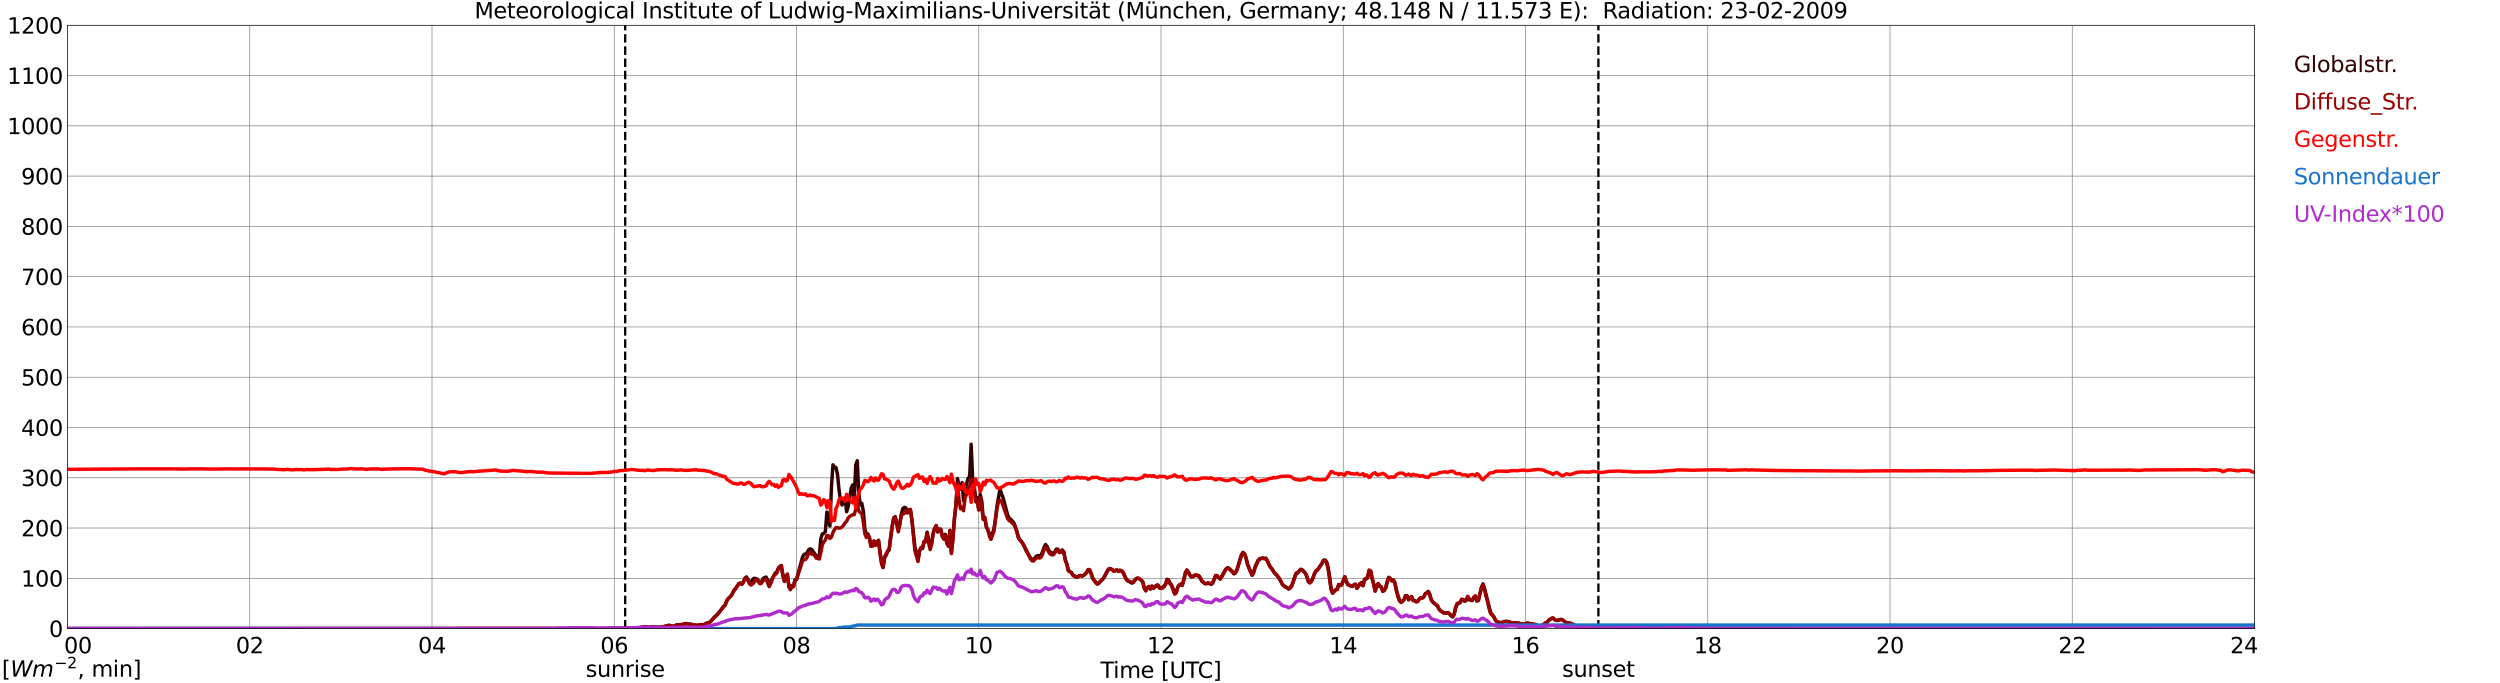 <?xml version="1.0" encoding="utf-8" standalone="no"?>
<!DOCTYPE svg PUBLIC "-//W3C//DTD SVG 1.1//EN"
  "http://www.w3.org/Graphics/SVG/1.1/DTD/svg11.dtd">
<svg xmlns:xlink="http://www.w3.org/1999/xlink" width="1085.4pt" height="296.64pt" viewBox="0 0 1085.4 296.64" xmlns="http://www.w3.org/2000/svg" version="1.1">
 <defs>
  <style type="text/css">*{stroke-linejoin: round; stroke-linecap: butt}</style>
 </defs>
 <g id="figure_1">
  <g id="patch_1">
   <path d="M 0 296.64 
L 1085.4 296.64 
L 1085.4 0 
L 0 0 
z
" style="fill: #ffffff"/>
  </g>
  <g id="axes_1">
   <g id="patch_2">
    <path d="M 29.306 272.909 
L 978.814 272.909 
L 978.814 10.976 
L 29.306 10.976 
z
" style="fill: #ffffff"/>
   </g>
   <g id="patch_3">
    <path d="M 978.814 272.909 
L 978.814 272.909 
L 978.814 10.976 
L 978.814 10.976 
z
" clip-path="url(#p67a6b1d0d8)" style="fill: #d3d3d3; opacity: 0.25; stroke: #d3d3d3; stroke-linejoin: miter"/>
   </g>
   <g id="matplotlib.axis_1">
    <g id="xtick_1">
     <g id="line2d_1">
      <path d="M 29.306 272.909 
L 29.306 10.976 
" clip-path="url(#p67a6b1d0d8)" style="fill: none; stroke: #808080; stroke-width: 0.3; stroke-linecap: square"/>
     </g>
     <g id="line2d_2"/>
     <g id="text_1">
      <!--    00 -->
      <g transform="translate(18.733 283.627) scale(0.095 -0.095)">
       <defs>
        <path id="DejaVuSans-20" transform="scale(0.016)"/>
        <path id="DejaVuSans-30" d="M 2034 4250 
Q 1547 4250 1301 3770 
Q 1056 3291 1056 2328 
Q 1056 1369 1301 889 
Q 1547 409 2034 409 
Q 2525 409 2770 889 
Q 3016 1369 3016 2328 
Q 3016 3291 2770 3770 
Q 2525 4250 2034 4250 
z
M 2034 4750 
Q 2819 4750 3233 4129 
Q 3647 3509 3647 2328 
Q 3647 1150 3233 529 
Q 2819 -91 2034 -91 
Q 1250 -91 836 529 
Q 422 1150 422 2328 
Q 422 3509 836 4129 
Q 1250 4750 2034 4750 
z
" transform="scale(0.016)"/>
       </defs>
       <use xlink:href="#DejaVuSans-20"/>
       <use xlink:href="#DejaVuSans-20" transform="translate(31.787 0)"/>
       <use xlink:href="#DejaVuSans-20" transform="translate(63.574 0)"/>
       <use xlink:href="#DejaVuSans-30" transform="translate(95.361 0)"/>
       <use xlink:href="#DejaVuSans-30" transform="translate(158.984 0)"/>
      </g>
     </g>
    </g>
    <g id="xtick_2">
     <g id="line2d_3">
      <path d="M 108.431 272.909 
L 108.431 10.976 
" clip-path="url(#p67a6b1d0d8)" style="fill: none; stroke: #808080; stroke-width: 0.3; stroke-linecap: square"/>
     </g>
     <g id="line2d_4"/>
     <g id="text_2">
      <!-- 02 -->
      <g transform="translate(102.387 283.627) scale(0.095 -0.095)">
       <defs>
        <path id="DejaVuSans-32" d="M 1228 531 
L 3431 531 
L 3431 0 
L 469 0 
L 469 531 
Q 828 903 1448 1529 
Q 2069 2156 2228 2338 
Q 2531 2678 2651 2914 
Q 2772 3150 2772 3378 
Q 2772 3750 2511 3984 
Q 2250 4219 1831 4219 
Q 1534 4219 1204 4116 
Q 875 4013 500 3803 
L 500 4441 
Q 881 4594 1212 4672 
Q 1544 4750 1819 4750 
Q 2544 4750 2975 4387 
Q 3406 4025 3406 3419 
Q 3406 3131 3298 2873 
Q 3191 2616 2906 2266 
Q 2828 2175 2409 1742 
Q 1991 1309 1228 531 
z
" transform="scale(0.016)"/>
       </defs>
       <use xlink:href="#DejaVuSans-30"/>
       <use xlink:href="#DejaVuSans-32" transform="translate(63.623 0)"/>
      </g>
     </g>
    </g>
    <g id="xtick_3">
     <g id="line2d_5">
      <path d="M 187.557 272.909 
L 187.557 10.976 
" clip-path="url(#p67a6b1d0d8)" style="fill: none; stroke: #808080; stroke-width: 0.3; stroke-linecap: square"/>
     </g>
     <g id="line2d_6"/>
     <g id="text_3">
      <!-- 04 -->
      <g transform="translate(181.513 283.627) scale(0.095 -0.095)">
       <defs>
        <path id="DejaVuSans-34" d="M 2419 4116 
L 825 1625 
L 2419 1625 
L 2419 4116 
z
M 2253 4666 
L 3047 4666 
L 3047 1625 
L 3713 1625 
L 3713 1100 
L 3047 1100 
L 3047 0 
L 2419 0 
L 2419 1100 
L 313 1100 
L 313 1709 
L 2253 4666 
z
" transform="scale(0.016)"/>
       </defs>
       <use xlink:href="#DejaVuSans-30"/>
       <use xlink:href="#DejaVuSans-34" transform="translate(63.623 0)"/>
      </g>
     </g>
    </g>
    <g id="xtick_4">
     <g id="line2d_7">
      <path d="M 266.683 272.909 
L 266.683 10.976 
" clip-path="url(#p67a6b1d0d8)" style="fill: none; stroke: #808080; stroke-width: 0.3; stroke-linecap: square"/>
     </g>
     <g id="line2d_8"/>
     <g id="text_4">
      <!-- 06 -->
      <g transform="translate(260.638 283.627) scale(0.095 -0.095)">
       <defs>
        <path id="DejaVuSans-36" d="M 2113 2584 
Q 1688 2584 1439 2293 
Q 1191 2003 1191 1497 
Q 1191 994 1439 701 
Q 1688 409 2113 409 
Q 2538 409 2786 701 
Q 3034 994 3034 1497 
Q 3034 2003 2786 2293 
Q 2538 2584 2113 2584 
z
M 3366 4563 
L 3366 3988 
Q 3128 4100 2886 4159 
Q 2644 4219 2406 4219 
Q 1781 4219 1451 3797 
Q 1122 3375 1075 2522 
Q 1259 2794 1537 2939 
Q 1816 3084 2150 3084 
Q 2853 3084 3261 2657 
Q 3669 2231 3669 1497 
Q 3669 778 3244 343 
Q 2819 -91 2113 -91 
Q 1303 -91 875 529 
Q 447 1150 447 2328 
Q 447 3434 972 4092 
Q 1497 4750 2381 4750 
Q 2619 4750 2861 4703 
Q 3103 4656 3366 4563 
z
" transform="scale(0.016)"/>
       </defs>
       <use xlink:href="#DejaVuSans-30"/>
       <use xlink:href="#DejaVuSans-36" transform="translate(63.623 0)"/>
      </g>
     </g>
    </g>
    <g id="xtick_5">
     <g id="line2d_9">
      <path d="M 345.808 272.909 
L 345.808 10.976 
" clip-path="url(#p67a6b1d0d8)" style="fill: none; stroke: #808080; stroke-width: 0.3; stroke-linecap: square"/>
     </g>
     <g id="line2d_10"/>
     <g id="text_5">
      <!-- 08 -->
      <g transform="translate(339.764 283.627) scale(0.095 -0.095)">
       <defs>
        <path id="DejaVuSans-38" d="M 2034 2216 
Q 1584 2216 1326 1975 
Q 1069 1734 1069 1313 
Q 1069 891 1326 650 
Q 1584 409 2034 409 
Q 2484 409 2743 651 
Q 3003 894 3003 1313 
Q 3003 1734 2745 1975 
Q 2488 2216 2034 2216 
z
M 1403 2484 
Q 997 2584 770 2862 
Q 544 3141 544 3541 
Q 544 4100 942 4425 
Q 1341 4750 2034 4750 
Q 2731 4750 3128 4425 
Q 3525 4100 3525 3541 
Q 3525 3141 3298 2862 
Q 3072 2584 2669 2484 
Q 3125 2378 3379 2068 
Q 3634 1759 3634 1313 
Q 3634 634 3220 271 
Q 2806 -91 2034 -91 
Q 1263 -91 848 271 
Q 434 634 434 1313 
Q 434 1759 690 2068 
Q 947 2378 1403 2484 
z
M 1172 3481 
Q 1172 3119 1398 2916 
Q 1625 2713 2034 2713 
Q 2441 2713 2670 2916 
Q 2900 3119 2900 3481 
Q 2900 3844 2670 4047 
Q 2441 4250 2034 4250 
Q 1625 4250 1398 4047 
Q 1172 3844 1172 3481 
z
" transform="scale(0.016)"/>
       </defs>
       <use xlink:href="#DejaVuSans-30"/>
       <use xlink:href="#DejaVuSans-38" transform="translate(63.623 0)"/>
      </g>
     </g>
    </g>
    <g id="xtick_6">
     <g id="line2d_11">
      <path d="M 424.934 272.909 
L 424.934 10.976 
" clip-path="url(#p67a6b1d0d8)" style="fill: none; stroke: #808080; stroke-width: 0.3; stroke-linecap: square"/>
     </g>
     <g id="line2d_12"/>
     <g id="text_6">
      <!-- 10 -->
      <g transform="translate(418.89 283.627) scale(0.095 -0.095)">
       <defs>
        <path id="DejaVuSans-31" d="M 794 531 
L 1825 531 
L 1825 4091 
L 703 3866 
L 703 4441 
L 1819 4666 
L 2450 4666 
L 2450 531 
L 3481 531 
L 3481 0 
L 794 0 
L 794 531 
z
" transform="scale(0.016)"/>
       </defs>
       <use xlink:href="#DejaVuSans-31"/>
       <use xlink:href="#DejaVuSans-30" transform="translate(63.623 0)"/>
      </g>
     </g>
    </g>
    <g id="xtick_7">
     <g id="line2d_13">
      <path d="M 504.06 272.909 
L 504.06 10.976 
" clip-path="url(#p67a6b1d0d8)" style="fill: none; stroke: #808080; stroke-width: 0.3; stroke-linecap: square"/>
     </g>
     <g id="line2d_14"/>
     <g id="text_7">
      <!-- 12 -->
      <g transform="translate(498.015 283.627) scale(0.095 -0.095)">
       <use xlink:href="#DejaVuSans-31"/>
       <use xlink:href="#DejaVuSans-32" transform="translate(63.623 0)"/>
      </g>
     </g>
    </g>
    <g id="xtick_8">
     <g id="line2d_15">
      <path d="M 583.185 272.909 
L 583.185 10.976 
" clip-path="url(#p67a6b1d0d8)" style="fill: none; stroke: #808080; stroke-width: 0.3; stroke-linecap: square"/>
     </g>
     <g id="line2d_16"/>
     <g id="text_8">
      <!-- 14 -->
      <g transform="translate(577.141 283.627) scale(0.095 -0.095)">
       <use xlink:href="#DejaVuSans-31"/>
       <use xlink:href="#DejaVuSans-34" transform="translate(63.623 0)"/>
      </g>
     </g>
    </g>
    <g id="xtick_9">
     <g id="line2d_17">
      <path d="M 662.311 272.909 
L 662.311 10.976 
" clip-path="url(#p67a6b1d0d8)" style="fill: none; stroke: #808080; stroke-width: 0.3; stroke-linecap: square"/>
     </g>
     <g id="line2d_18"/>
     <g id="text_9">
      <!-- 16 -->
      <g transform="translate(656.267 283.627) scale(0.095 -0.095)">
       <use xlink:href="#DejaVuSans-31"/>
       <use xlink:href="#DejaVuSans-36" transform="translate(63.623 0)"/>
      </g>
     </g>
    </g>
    <g id="xtick_10">
     <g id="line2d_19">
      <path d="M 741.437 272.909 
L 741.437 10.976 
" clip-path="url(#p67a6b1d0d8)" style="fill: none; stroke: #808080; stroke-width: 0.3; stroke-linecap: square"/>
     </g>
     <g id="line2d_20"/>
     <g id="text_10">
      <!-- 18 -->
      <g transform="translate(735.392 283.627) scale(0.095 -0.095)">
       <use xlink:href="#DejaVuSans-31"/>
       <use xlink:href="#DejaVuSans-38" transform="translate(63.623 0)"/>
      </g>
     </g>
    </g>
    <g id="xtick_11">
     <g id="line2d_21">
      <path d="M 820.562 272.909 
L 820.562 10.976 
" clip-path="url(#p67a6b1d0d8)" style="fill: none; stroke: #808080; stroke-width: 0.3; stroke-linecap: square"/>
     </g>
     <g id="line2d_22"/>
     <g id="text_11">
      <!-- 20 -->
      <g transform="translate(814.518 283.627) scale(0.095 -0.095)">
       <use xlink:href="#DejaVuSans-32"/>
       <use xlink:href="#DejaVuSans-30" transform="translate(63.623 0)"/>
      </g>
     </g>
    </g>
    <g id="xtick_12">
     <g id="line2d_23">
      <path d="M 899.688 272.909 
L 899.688 10.976 
" clip-path="url(#p67a6b1d0d8)" style="fill: none; stroke: #808080; stroke-width: 0.3; stroke-linecap: square"/>
     </g>
     <g id="line2d_24"/>
     <g id="text_12">
      <!-- 22 -->
      <g transform="translate(893.644 283.627) scale(0.095 -0.095)">
       <use xlink:href="#DejaVuSans-32"/>
       <use xlink:href="#DejaVuSans-32" transform="translate(63.623 0)"/>
      </g>
     </g>
    </g>
    <g id="xtick_13">
     <g id="line2d_25">
      <path d="M 978.814 272.909 
L 978.814 10.976 
" clip-path="url(#p67a6b1d0d8)" style="fill: none; stroke: #808080; stroke-width: 0.3; stroke-linecap: square"/>
     </g>
     <g id="line2d_26"/>
     <g id="text_13">
      <!-- 24    -->
      <g transform="translate(968.241 283.627) scale(0.095 -0.095)">
       <use xlink:href="#DejaVuSans-32"/>
       <use xlink:href="#DejaVuSans-34" transform="translate(63.623 0)"/>
       <use xlink:href="#DejaVuSans-20" transform="translate(127.246 0)"/>
       <use xlink:href="#DejaVuSans-20" transform="translate(159.033 0)"/>
       <use xlink:href="#DejaVuSans-20" transform="translate(190.82 0)"/>
      </g>
     </g>
    </g>
    <g id="text_14">
     <!-- Time [UTC] -->
     <g transform="translate(477.806 294.322) scale(0.095 -0.095)">
      <defs>
       <path id="DejaVuSans-54" d="M -19 4666 
L 3928 4666 
L 3928 4134 
L 2272 4134 
L 2272 0 
L 1638 0 
L 1638 4134 
L -19 4134 
L -19 4666 
z
" transform="scale(0.016)"/>
       <path id="DejaVuSans-69" d="M 603 3500 
L 1178 3500 
L 1178 0 
L 603 0 
L 603 3500 
z
M 603 4863 
L 1178 4863 
L 1178 4134 
L 603 4134 
L 603 4863 
z
" transform="scale(0.016)"/>
       <path id="DejaVuSans-6d" d="M 3328 2828 
Q 3544 3216 3844 3400 
Q 4144 3584 4550 3584 
Q 5097 3584 5394 3201 
Q 5691 2819 5691 2113 
L 5691 0 
L 5113 0 
L 5113 2094 
Q 5113 2597 4934 2840 
Q 4756 3084 4391 3084 
Q 3944 3084 3684 2787 
Q 3425 2491 3425 1978 
L 3425 0 
L 2847 0 
L 2847 2094 
Q 2847 2600 2669 2842 
Q 2491 3084 2119 3084 
Q 1678 3084 1418 2786 
Q 1159 2488 1159 1978 
L 1159 0 
L 581 0 
L 581 3500 
L 1159 3500 
L 1159 2956 
Q 1356 3278 1631 3431 
Q 1906 3584 2284 3584 
Q 2666 3584 2933 3390 
Q 3200 3197 3328 2828 
z
" transform="scale(0.016)"/>
       <path id="DejaVuSans-65" d="M 3597 1894 
L 3597 1613 
L 953 1613 
Q 991 1019 1311 708 
Q 1631 397 2203 397 
Q 2534 397 2845 478 
Q 3156 559 3463 722 
L 3463 178 
Q 3153 47 2828 -22 
Q 2503 -91 2169 -91 
Q 1331 -91 842 396 
Q 353 884 353 1716 
Q 353 2575 817 3079 
Q 1281 3584 2069 3584 
Q 2775 3584 3186 3129 
Q 3597 2675 3597 1894 
z
M 3022 2063 
Q 3016 2534 2758 2815 
Q 2500 3097 2075 3097 
Q 1594 3097 1305 2825 
Q 1016 2553 972 2059 
L 3022 2063 
z
" transform="scale(0.016)"/>
       <path id="DejaVuSans-5b" d="M 550 4863 
L 1875 4863 
L 1875 4416 
L 1125 4416 
L 1125 -397 
L 1875 -397 
L 1875 -844 
L 550 -844 
L 550 4863 
z
" transform="scale(0.016)"/>
       <path id="DejaVuSans-55" d="M 556 4666 
L 1191 4666 
L 1191 1831 
Q 1191 1081 1462 751 
Q 1734 422 2344 422 
Q 2950 422 3222 751 
Q 3494 1081 3494 1831 
L 3494 4666 
L 4128 4666 
L 4128 1753 
Q 4128 841 3676 375 
Q 3225 -91 2344 -91 
Q 1459 -91 1007 375 
Q 556 841 556 1753 
L 556 4666 
z
" transform="scale(0.016)"/>
       <path id="DejaVuSans-43" d="M 4122 4306 
L 4122 3641 
Q 3803 3938 3442 4084 
Q 3081 4231 2675 4231 
Q 1875 4231 1450 3742 
Q 1025 3253 1025 2328 
Q 1025 1406 1450 917 
Q 1875 428 2675 428 
Q 3081 428 3442 575 
Q 3803 722 4122 1019 
L 4122 359 
Q 3791 134 3420 21 
Q 3050 -91 2638 -91 
Q 1578 -91 968 557 
Q 359 1206 359 2328 
Q 359 3453 968 4101 
Q 1578 4750 2638 4750 
Q 3056 4750 3426 4639 
Q 3797 4528 4122 4306 
z
" transform="scale(0.016)"/>
       <path id="DejaVuSans-5d" d="M 1947 4863 
L 1947 -844 
L 622 -844 
L 622 -397 
L 1369 -397 
L 1369 4416 
L 622 4416 
L 622 4863 
L 1947 4863 
z
" transform="scale(0.016)"/>
      </defs>
      <use xlink:href="#DejaVuSans-54"/>
      <use xlink:href="#DejaVuSans-69" transform="translate(57.959 0)"/>
      <use xlink:href="#DejaVuSans-6d" transform="translate(85.742 0)"/>
      <use xlink:href="#DejaVuSans-65" transform="translate(183.154 0)"/>
      <use xlink:href="#DejaVuSans-20" transform="translate(244.678 0)"/>
      <use xlink:href="#DejaVuSans-5b" transform="translate(276.465 0)"/>
      <use xlink:href="#DejaVuSans-55" transform="translate(315.479 0)"/>
      <use xlink:href="#DejaVuSans-54" transform="translate(388.672 0)"/>
      <use xlink:href="#DejaVuSans-43" transform="translate(443.881 0)"/>
      <use xlink:href="#DejaVuSans-5d" transform="translate(513.705 0)"/>
     </g>
    </g>
   </g>
   <g id="matplotlib.axis_2">
    <g id="ytick_1">
     <g id="line2d_27">
      <path d="M 29.306 272.909 
L 978.814 272.909 
" clip-path="url(#p67a6b1d0d8)" style="fill: none; stroke: #808080; stroke-width: 0.3; stroke-linecap: square"/>
     </g>
     <g id="line2d_28"/>
     <g id="text_15">
      <!-- 0 -->
      <g transform="translate(21.261 276.518) scale(0.095 -0.095)">
       <use xlink:href="#DejaVuSans-30"/>
      </g>
     </g>
    </g>
    <g id="ytick_2">
     <g id="line2d_29">
      <path d="M 29.306 251.081 
L 978.814 251.081 
" clip-path="url(#p67a6b1d0d8)" style="fill: none; stroke: #808080; stroke-width: 0.3; stroke-linecap: square"/>
     </g>
     <g id="line2d_30"/>
     <g id="text_16">
      <!-- 100 -->
      <g transform="translate(9.173 254.69) scale(0.095 -0.095)">
       <use xlink:href="#DejaVuSans-31"/>
       <use xlink:href="#DejaVuSans-30" transform="translate(63.623 0)"/>
       <use xlink:href="#DejaVuSans-30" transform="translate(127.246 0)"/>
      </g>
     </g>
    </g>
    <g id="ytick_3">
     <g id="line2d_31">
      <path d="M 29.306 229.253 
L 978.814 229.253 
" clip-path="url(#p67a6b1d0d8)" style="fill: none; stroke: #808080; stroke-width: 0.3; stroke-linecap: square"/>
     </g>
     <g id="line2d_32"/>
     <g id="text_17">
      <!-- 200 -->
      <g transform="translate(9.173 232.863) scale(0.095 -0.095)">
       <use xlink:href="#DejaVuSans-32"/>
       <use xlink:href="#DejaVuSans-30" transform="translate(63.623 0)"/>
       <use xlink:href="#DejaVuSans-30" transform="translate(127.246 0)"/>
      </g>
     </g>
    </g>
    <g id="ytick_4">
     <g id="line2d_33">
      <path d="M 29.306 207.426 
L 978.814 207.426 
" clip-path="url(#p67a6b1d0d8)" style="fill: none; stroke: #808080; stroke-width: 0.3; stroke-linecap: square"/>
     </g>
     <g id="line2d_34"/>
     <g id="text_18">
      <!-- 300 -->
      <g transform="translate(9.173 211.035) scale(0.095 -0.095)">
       <defs>
        <path id="DejaVuSans-33" d="M 2597 2516 
Q 3050 2419 3304 2112 
Q 3559 1806 3559 1356 
Q 3559 666 3084 287 
Q 2609 -91 1734 -91 
Q 1441 -91 1130 -33 
Q 819 25 488 141 
L 488 750 
Q 750 597 1062 519 
Q 1375 441 1716 441 
Q 2309 441 2620 675 
Q 2931 909 2931 1356 
Q 2931 1769 2642 2001 
Q 2353 2234 1838 2234 
L 1294 2234 
L 1294 2753 
L 1863 2753 
Q 2328 2753 2575 2939 
Q 2822 3125 2822 3475 
Q 2822 3834 2567 4026 
Q 2313 4219 1838 4219 
Q 1578 4219 1281 4162 
Q 984 4106 628 3988 
L 628 4550 
Q 988 4650 1302 4700 
Q 1616 4750 1894 4750 
Q 2613 4750 3031 4423 
Q 3450 4097 3450 3541 
Q 3450 3153 3228 2886 
Q 3006 2619 2597 2516 
z
" transform="scale(0.016)"/>
       </defs>
       <use xlink:href="#DejaVuSans-33"/>
       <use xlink:href="#DejaVuSans-30" transform="translate(63.623 0)"/>
       <use xlink:href="#DejaVuSans-30" transform="translate(127.246 0)"/>
      </g>
     </g>
    </g>
    <g id="ytick_5">
     <g id="line2d_35">
      <path d="M 29.306 185.598 
L 978.814 185.598 
" clip-path="url(#p67a6b1d0d8)" style="fill: none; stroke: #808080; stroke-width: 0.3; stroke-linecap: square"/>
     </g>
     <g id="line2d_36"/>
     <g id="text_19">
      <!-- 400 -->
      <g transform="translate(9.173 189.207) scale(0.095 -0.095)">
       <use xlink:href="#DejaVuSans-34"/>
       <use xlink:href="#DejaVuSans-30" transform="translate(63.623 0)"/>
       <use xlink:href="#DejaVuSans-30" transform="translate(127.246 0)"/>
      </g>
     </g>
    </g>
    <g id="ytick_6">
     <g id="line2d_37">
      <path d="M 29.306 163.77 
L 978.814 163.77 
" clip-path="url(#p67a6b1d0d8)" style="fill: none; stroke: #808080; stroke-width: 0.3; stroke-linecap: square"/>
     </g>
     <g id="line2d_38"/>
     <g id="text_20">
      <!-- 500 -->
      <g transform="translate(9.173 167.379) scale(0.095 -0.095)">
       <defs>
        <path id="DejaVuSans-35" d="M 691 4666 
L 3169 4666 
L 3169 4134 
L 1269 4134 
L 1269 2991 
Q 1406 3038 1543 3061 
Q 1681 3084 1819 3084 
Q 2600 3084 3056 2656 
Q 3513 2228 3513 1497 
Q 3513 744 3044 326 
Q 2575 -91 1722 -91 
Q 1428 -91 1123 -41 
Q 819 9 494 109 
L 494 744 
Q 775 591 1075 516 
Q 1375 441 1709 441 
Q 2250 441 2565 725 
Q 2881 1009 2881 1497 
Q 2881 1984 2565 2268 
Q 2250 2553 1709 2553 
Q 1456 2553 1204 2497 
Q 953 2441 691 2322 
L 691 4666 
z
" transform="scale(0.016)"/>
       </defs>
       <use xlink:href="#DejaVuSans-35"/>
       <use xlink:href="#DejaVuSans-30" transform="translate(63.623 0)"/>
       <use xlink:href="#DejaVuSans-30" transform="translate(127.246 0)"/>
      </g>
     </g>
    </g>
    <g id="ytick_7">
     <g id="line2d_39">
      <path d="M 29.306 141.942 
L 978.814 141.942 
" clip-path="url(#p67a6b1d0d8)" style="fill: none; stroke: #808080; stroke-width: 0.3; stroke-linecap: square"/>
     </g>
     <g id="line2d_40"/>
     <g id="text_21">
      <!-- 600 -->
      <g transform="translate(9.173 145.551) scale(0.095 -0.095)">
       <use xlink:href="#DejaVuSans-36"/>
       <use xlink:href="#DejaVuSans-30" transform="translate(63.623 0)"/>
       <use xlink:href="#DejaVuSans-30" transform="translate(127.246 0)"/>
      </g>
     </g>
    </g>
    <g id="ytick_8">
     <g id="line2d_41">
      <path d="M 29.306 120.114 
L 978.814 120.114 
" clip-path="url(#p67a6b1d0d8)" style="fill: none; stroke: #808080; stroke-width: 0.3; stroke-linecap: square"/>
     </g>
     <g id="line2d_42"/>
     <g id="text_22">
      <!-- 700 -->
      <g transform="translate(9.173 123.724) scale(0.095 -0.095)">
       <defs>
        <path id="DejaVuSans-37" d="M 525 4666 
L 3525 4666 
L 3525 4397 
L 1831 0 
L 1172 0 
L 2766 4134 
L 525 4134 
L 525 4666 
z
" transform="scale(0.016)"/>
       </defs>
       <use xlink:href="#DejaVuSans-37"/>
       <use xlink:href="#DejaVuSans-30" transform="translate(63.623 0)"/>
       <use xlink:href="#DejaVuSans-30" transform="translate(127.246 0)"/>
      </g>
     </g>
    </g>
    <g id="ytick_9">
     <g id="line2d_43">
      <path d="M 29.306 98.287 
L 978.814 98.287 
" clip-path="url(#p67a6b1d0d8)" style="fill: none; stroke: #808080; stroke-width: 0.3; stroke-linecap: square"/>
     </g>
     <g id="line2d_44"/>
     <g id="text_23">
      <!-- 800 -->
      <g transform="translate(9.173 101.896) scale(0.095 -0.095)">
       <use xlink:href="#DejaVuSans-38"/>
       <use xlink:href="#DejaVuSans-30" transform="translate(63.623 0)"/>
       <use xlink:href="#DejaVuSans-30" transform="translate(127.246 0)"/>
      </g>
     </g>
    </g>
    <g id="ytick_10">
     <g id="line2d_45">
      <path d="M 29.306 76.459 
L 978.814 76.459 
" clip-path="url(#p67a6b1d0d8)" style="fill: none; stroke: #808080; stroke-width: 0.3; stroke-linecap: square"/>
     </g>
     <g id="line2d_46"/>
     <g id="text_24">
      <!-- 900 -->
      <g transform="translate(9.173 80.068) scale(0.095 -0.095)">
       <defs>
        <path id="DejaVuSans-39" d="M 703 97 
L 703 672 
Q 941 559 1184 500 
Q 1428 441 1663 441 
Q 2288 441 2617 861 
Q 2947 1281 2994 2138 
Q 2813 1869 2534 1725 
Q 2256 1581 1919 1581 
Q 1219 1581 811 2004 
Q 403 2428 403 3163 
Q 403 3881 828 4315 
Q 1253 4750 1959 4750 
Q 2769 4750 3195 4129 
Q 3622 3509 3622 2328 
Q 3622 1225 3098 567 
Q 2575 -91 1691 -91 
Q 1453 -91 1209 -44 
Q 966 3 703 97 
z
M 1959 2075 
Q 2384 2075 2632 2365 
Q 2881 2656 2881 3163 
Q 2881 3666 2632 3958 
Q 2384 4250 1959 4250 
Q 1534 4250 1286 3958 
Q 1038 3666 1038 3163 
Q 1038 2656 1286 2365 
Q 1534 2075 1959 2075 
z
" transform="scale(0.016)"/>
       </defs>
       <use xlink:href="#DejaVuSans-39"/>
       <use xlink:href="#DejaVuSans-30" transform="translate(63.623 0)"/>
       <use xlink:href="#DejaVuSans-30" transform="translate(127.246 0)"/>
      </g>
     </g>
    </g>
    <g id="ytick_11">
     <g id="line2d_47">
      <path d="M 29.306 54.631 
L 978.814 54.631 
" clip-path="url(#p67a6b1d0d8)" style="fill: none; stroke: #808080; stroke-width: 0.3; stroke-linecap: square"/>
     </g>
     <g id="line2d_48"/>
     <g id="text_25">
      <!-- 1000 -->
      <g transform="translate(3.128 58.24) scale(0.095 -0.095)">
       <use xlink:href="#DejaVuSans-31"/>
       <use xlink:href="#DejaVuSans-30" transform="translate(63.623 0)"/>
       <use xlink:href="#DejaVuSans-30" transform="translate(127.246 0)"/>
       <use xlink:href="#DejaVuSans-30" transform="translate(190.869 0)"/>
      </g>
     </g>
    </g>
    <g id="ytick_12">
     <g id="line2d_49">
      <path d="M 29.306 32.803 
L 978.814 32.803 
" clip-path="url(#p67a6b1d0d8)" style="fill: none; stroke: #808080; stroke-width: 0.3; stroke-linecap: square"/>
     </g>
     <g id="line2d_50"/>
     <g id="text_26">
      <!-- 1100 -->
      <g transform="translate(3.128 36.413) scale(0.095 -0.095)">
       <use xlink:href="#DejaVuSans-31"/>
       <use xlink:href="#DejaVuSans-31" transform="translate(63.623 0)"/>
       <use xlink:href="#DejaVuSans-30" transform="translate(127.246 0)"/>
       <use xlink:href="#DejaVuSans-30" transform="translate(190.869 0)"/>
      </g>
     </g>
    </g>
    <g id="ytick_13">
     <g id="line2d_51">
      <path d="M 29.306 10.976 
L 978.814 10.976 
" clip-path="url(#p67a6b1d0d8)" style="fill: none; stroke: #808080; stroke-width: 0.3; stroke-linecap: square"/>
     </g>
     <g id="line2d_52"/>
     <g id="text_27">
      <!-- 1200 -->
      <g transform="translate(3.128 14.585) scale(0.095 -0.095)">
       <use xlink:href="#DejaVuSans-31"/>
       <use xlink:href="#DejaVuSans-32" transform="translate(63.623 0)"/>
       <use xlink:href="#DejaVuSans-30" transform="translate(127.246 0)"/>
       <use xlink:href="#DejaVuSans-30" transform="translate(190.869 0)"/>
      </g>
     </g>
    </g>
   </g>
   <g id="line2d_53">
    <path d="M 271.43 272.909 
L 271.43 10.976 
" clip-path="url(#p67a6b1d0d8)" style="fill: none; stroke-dasharray: 3.7,1.6; stroke-dashoffset: 0; stroke: #000000"/>
   </g>
   <g id="line2d_54">
    <path d="M 693.961 272.909 
L 693.961 10.976 
" clip-path="url(#p67a6b1d0d8)" style="fill: none; stroke-dasharray: 3.7,1.6; stroke-dashoffset: 0; stroke: #000000"/>
   </g>
   <g id="line2d_55">
    <path d="M 29.306 272.909 
L 263.386 272.909 
L 264.045 272.782 
L 275.914 272.701 
L 277.233 272.536 
L 279.211 272.291 
L 279.87 272.044 
L 281.849 272.333 
L 283.827 272.044 
L 285.145 272.291 
L 285.805 272.372 
L 288.442 272.005 
L 290.42 271.473 
L 291.08 271.636 
L 291.739 271.964 
L 292.399 271.8 
L 293.058 271.758 
L 293.717 271.309 
L 294.377 271.226 
L 295.036 271.309 
L 295.696 271.267 
L 297.674 270.735 
L 298.992 270.94 
L 299.652 270.94 
L 302.289 271.512 
L 304.927 271.104 
L 305.586 271.309 
L 306.905 270.488 
L 307.564 270.449 
L 308.224 270.08 
L 309.543 268.646 
L 310.202 267.827 
L 310.861 267.375 
L 312.18 265.944 
L 313.499 264.141 
L 314.158 263.241 
L 314.818 262.748 
L 315.477 260.989 
L 316.136 260.004 
L 317.455 258.695 
L 318.774 256.278 
L 319.433 255.54 
L 320.752 253.371 
L 321.411 253.166 
L 322.071 253.617 
L 322.73 252.674 
L 323.39 251.077 
L 324.049 250.463 
L 324.708 251.446 
L 325.368 252.88 
L 326.027 253.288 
L 326.686 251.732 
L 327.346 251.077 
L 328.005 251.16 
L 328.665 251.404 
L 329.983 252.921 
L 330.643 252.511 
L 331.302 251.201 
L 331.961 250.749 
L 332.621 250.544 
L 333.28 251.773 
L 333.94 253.452 
L 334.599 252.552 
L 336.577 248.785 
L 337.236 248.416 
L 337.896 246.777 
L 338.555 245.958 
L 339.215 245.548 
L 339.874 249.398 
L 340.533 251.937 
L 341.193 250.3 
L 341.852 249.317 
L 342.512 254.394 
L 343.171 255.746 
L 343.83 254.231 
L 344.49 254.6 
L 345.149 251.732 
L 345.808 251.568 
L 347.127 246.654 
L 348.446 241.78 
L 349.105 240.717 
L 349.765 240.512 
L 350.424 239.938 
L 351.083 238.67 
L 351.743 238.301 
L 352.402 238.545 
L 354.38 241.372 
L 355.04 241.577 
L 355.699 241.331 
L 356.359 233.959 
L 357.018 231.79 
L 357.677 231.665 
L 358.337 230.847 
L 358.996 222.33 
L 359.655 226.63 
L 360.315 228.389 
L 360.974 211.64 
L 361.634 201.811 
L 362.293 202.918 
L 362.952 202.957 
L 363.612 206.029 
L 364.271 212.623 
L 364.93 217.372 
L 365.59 219.256 
L 366.249 217.988 
L 366.909 216.146 
L 367.568 222.166 
L 368.227 220.035 
L 368.887 216.473 
L 369.546 211.926 
L 370.206 210.534 
L 370.865 217.045 
L 371.524 201.892 
L 372.184 200.008 
L 372.843 214.057 
L 373.502 219.175 
L 374.162 218.521 
L 374.821 221.878 
L 375.481 229.701 
L 376.14 231.829 
L 376.799 231.829 
L 377.459 233.263 
L 378.118 237.031 
L 378.777 236.581 
L 379.437 234.819 
L 380.096 236.048 
L 381.415 234.533 
L 382.734 244.238 
L 383.393 246.408 
L 384.053 242.191 
L 384.712 241.084 
L 385.371 239.447 
L 386.031 238.751 
L 387.349 228.758 
L 388.009 224.91 
L 388.668 224.294 
L 389.987 229.74 
L 390.646 227.448 
L 391.306 223.312 
L 391.965 220.773 
L 392.624 220.28 
L 393.284 220.485 
L 393.943 222.696 
L 395.262 221.47 
L 395.921 225.606 
L 397.24 237.685 
L 397.899 239.979 
L 398.559 242.928 
L 399.218 239.2 
L 399.878 237.727 
L 400.537 238.137 
L 401.196 235.269 
L 401.856 234.983 
L 402.515 231.052 
L 403.834 237.563 
L 404.493 235.76 
L 405.153 231.46 
L 405.812 229.29 
L 406.471 228.308 
L 407.131 231.01 
L 407.79 229.864 
L 408.45 229.987 
L 409.109 232.73 
L 409.768 233.51 
L 410.428 231.993 
L 411.087 235.802 
L 411.746 236.662 
L 412.406 230.273 
L 413.065 239.938 
L 413.725 233.632 
L 414.384 225.318 
L 415.043 219.544 
L 415.703 207.749 
L 416.362 211.025 
L 417.022 212.418 
L 417.681 209.51 
L 418.34 217.414 
L 419 213.197 
L 419.659 209.879 
L 420.318 207.668 
L 420.978 206.972 
L 421.637 192.884 
L 422.297 208.281 
L 422.956 211.189 
L 423.615 216.146 
L 424.275 216.021 
L 424.934 221.101 
L 425.593 214.712 
L 426.253 217.578 
L 426.912 225.401 
L 427.572 224.949 
L 428.231 228.799 
L 428.89 230.15 
L 429.55 231.79 
L 430.209 234.001 
L 430.869 231.584 
L 431.528 229.701 
L 432.187 225.237 
L 432.847 219.667 
L 434.165 212.295 
L 434.825 214.384 
L 435.484 216.021 
L 437.462 223.475 
L 438.122 224.949 
L 438.781 225.44 
L 440.1 226.874 
L 440.759 228.35 
L 441.419 230.397 
L 442.078 232.977 
L 442.737 234.204 
L 444.056 235.924 
L 446.034 239.774 
L 447.353 242.149 
L 448.012 242.968 
L 448.672 242.968 
L 449.991 241.414 
L 450.65 241.248 
L 451.309 241.248 
L 451.969 241.003 
L 452.628 239.611 
L 453.287 237.644 
L 453.947 236.417 
L 454.606 237.236 
L 455.266 238.833 
L 455.925 239.693 
L 456.584 240.021 
L 457.244 240.224 
L 457.903 239.733 
L 458.563 238.423 
L 459.222 238.382 
L 459.881 239.611 
L 460.541 239.53 
L 461.2 238.792 
L 461.859 239.569 
L 462.519 243.051 
L 463.178 244.854 
L 463.838 247.637 
L 465.156 248.538 
L 465.816 249.684 
L 466.475 249.972 
L 467.134 250.505 
L 467.794 250.586 
L 468.453 250.014 
L 469.113 249.889 
L 469.772 250.136 
L 470.431 249.848 
L 471.091 249.357 
L 471.75 248.66 
L 472.409 247.514 
L 473.069 247.556 
L 473.728 249.029 
L 474.388 250.996 
L 476.366 253.493 
L 477.025 253.288 
L 477.685 252.511 
L 479.003 251.24 
L 479.663 250.177 
L 480.981 247.637 
L 481.641 246.94 
L 482.3 247.023 
L 482.96 247.268 
L 483.619 247.925 
L 484.938 247.473 
L 485.597 248.088 
L 486.256 247.678 
L 486.916 247.925 
L 487.575 248.538 
L 488.894 251.323 
L 489.553 252.142 
L 491.532 253.166 
L 492.191 252.757 
L 492.85 251.732 
L 493.51 251.24 
L 494.169 251.118 
L 494.828 251.404 
L 495.488 251.897 
L 496.147 252.633 
L 496.807 255.337 
L 497.466 256.442 
L 498.125 255.337 
L 498.785 254.763 
L 499.444 255.704 
L 500.103 254.436 
L 500.763 255.377 
L 502.082 254.109 
L 502.741 253.984 
L 503.4 255.132 
L 504.06 255.255 
L 504.719 255.172 
L 506.038 253.576 
L 506.697 251.487 
L 507.357 251.773 
L 508.016 253.207 
L 508.675 254.026 
L 509.994 257.671 
L 510.654 257.26 
L 511.313 255.008 
L 511.972 254.067 
L 512.632 253.698 
L 513.291 254.148 
L 513.95 251.856 
L 514.61 248.988 
L 515.269 247.72 
L 515.929 248.416 
L 516.588 249.684 
L 517.247 250.463 
L 517.907 250.38 
L 518.566 249.889 
L 519.226 249.726 
L 520.544 250.136 
L 521.204 251.118 
L 521.863 252.428 
L 523.182 253.412 
L 523.841 253.452 
L 524.501 253.207 
L 525.16 253.371 
L 525.819 253.74 
L 526.479 253.207 
L 527.797 250.014 
L 528.457 250.014 
L 529.116 250.874 
L 529.776 251.404 
L 530.435 250.463 
L 531.754 247.964 
L 532.413 246.982 
L 533.073 246.491 
L 533.732 246.86 
L 535.051 248.128 
L 535.71 249.071 
L 536.369 248.785 
L 537.029 247.473 
L 539.007 241.045 
L 539.666 240.021 
L 540.326 240.554 
L 540.985 242.313 
L 541.644 245.057 
L 543.623 249.767 
L 544.282 248.702 
L 544.941 246.368 
L 546.26 243.419 
L 546.919 242.804 
L 548.238 242.274 
L 548.898 242.518 
L 549.557 242.354 
L 550.216 243.419 
L 550.876 244.934 
L 551.535 246.163 
L 552.195 246.901 
L 553.513 248.988 
L 554.173 249.562 
L 555.491 251.323 
L 556.81 253.781 
L 558.129 254.844 
L 558.788 255.091 
L 559.448 255.665 
L 560.107 255.377 
L 560.766 254.436 
L 561.426 252.838 
L 562.085 250.749 
L 562.745 249.071 
L 563.404 248.743 
L 564.723 247.228 
L 565.382 247.392 
L 566.701 248.743 
L 567.36 250.053 
L 568.02 252.183 
L 568.679 252.797 
L 569.338 252.347 
L 569.998 250.996 
L 570.657 249.154 
L 571.317 247.964 
L 571.976 247.473 
L 573.954 244.565 
L 574.613 243.256 
L 575.273 243.134 
L 575.932 243.869 
L 576.592 246.163 
L 577.251 250.422 
L 577.91 255.582 
L 578.57 257.424 
L 579.889 256.073 
L 580.548 255.909 
L 581.207 253.82 
L 581.867 254.189 
L 582.526 253.903 
L 583.845 250.463 
L 584.504 252.389 
L 585.164 253.82 
L 587.142 254.477 
L 587.801 253.945 
L 588.46 253.617 
L 589.12 255.377 
L 589.779 254.558 
L 590.439 253.534 
L 591.098 253.085 
L 591.757 254.312 
L 592.417 251.814 
L 593.736 250.954 
L 594.395 247.72 
L 595.054 247.925 
L 595.714 251.037 
L 596.373 253.452 
L 597.032 256.606 
L 597.692 254.558 
L 598.351 253.452 
L 599.011 254.517 
L 599.67 254.722 
L 600.329 256.728 
L 600.989 256.4 
L 601.648 255.255 
L 602.307 252.633 
L 602.967 250.708 
L 603.626 251.16 
L 604.286 252.061 
L 604.945 251.773 
L 605.604 252.96 
L 606.264 256.156 
L 606.923 258.531 
L 607.582 260.415 
L 608.242 261.358 
L 608.901 261.028 
L 609.561 260.415 
L 610.22 258.612 
L 610.879 258.653 
L 611.539 260.087 
L 612.198 259.638 
L 612.858 258.981 
L 613.517 260.578 
L 614.176 260.742 
L 614.836 261.111 
L 615.495 261.028 
L 616.154 260.087 
L 616.814 259.513 
L 617.473 259.638 
L 618.133 259.144 
L 618.792 257.793 
L 619.451 257.385 
L 620.111 256.769 
L 620.77 258.12 
L 621.429 260.456 
L 622.089 261.358 
L 622.748 261.971 
L 624.067 262.953 
L 624.726 264.304 
L 625.386 265.084 
L 626.705 266.107 
L 628.023 266.188 
L 628.683 266.024 
L 629.342 266.557 
L 630.001 267.336 
L 630.661 267.827 
L 631.32 266.845 
L 631.98 263.977 
L 632.639 262.298 
L 633.958 261.602 
L 634.617 260.415 
L 635.276 260.537 
L 635.936 261.028 
L 636.595 260.742 
L 637.255 259.144 
L 637.914 260.373 
L 638.573 260.661 
L 639.233 260.742 
L 639.892 259.596 
L 640.552 258.9 
L 641.211 260.947 
L 641.87 260.701 
L 643.189 255.008 
L 643.848 253.493 
L 644.508 255.46 
L 647.145 265.861 
L 647.805 266.804 
L 648.464 267.541 
L 649.123 268.932 
L 649.783 269.792 
L 650.442 270.121 
L 651.102 270.285 
L 651.761 270.324 
L 652.42 270.202 
L 653.08 269.875 
L 653.739 269.792 
L 655.058 269.916 
L 656.377 270.53 
L 658.355 270.407 
L 659.674 270.652 
L 660.333 270.898 
L 661.652 271.021 
L 662.311 270.857 
L 662.97 270.571 
L 664.949 270.898 
L 665.608 271.062 
L 666.267 271.104 
L 666.927 271.309 
L 667.586 271.717 
L 668.246 271.922 
L 669.564 271.512 
L 670.224 271.184 
L 670.883 270.53 
L 671.542 270.285 
L 672.861 269.015 
L 674.18 268.277 
L 674.839 268.892 
L 675.499 269.301 
L 676.158 269.425 
L 677.477 268.973 
L 678.136 268.973 
L 680.114 270.449 
L 681.433 270.449 
L 682.752 271.021 
L 684.071 271.717 
L 685.389 272.208 
L 686.708 272.333 
L 688.686 272.372 
L 692.643 272.824 
L 978.154 272.909 
L 978.154 272.909 
" clip-path="url(#p67a6b1d0d8)" style="fill: none; stroke: #330000; stroke-width: 1.5; stroke-linecap: square"/>
   </g>
   <g id="line2d_56">
    <path d="M 29.306 272.909 
L 271.958 272.806 
L 273.277 272.806 
L 274.595 272.806 
L 277.233 272.555 
L 279.87 272.051 
L 281.189 272.387 
L 282.508 272.261 
L 283.827 272.051 
L 285.805 272.387 
L 287.783 272.178 
L 289.761 271.632 
L 290.42 271.505 
L 291.08 271.632 
L 291.739 271.968 
L 292.399 271.8 
L 293.058 271.8 
L 293.717 271.296 
L 294.377 271.213 
L 295.696 271.213 
L 297.674 270.75 
L 298.992 271.001 
L 299.652 271.001 
L 301.63 271.422 
L 302.289 271.547 
L 304.927 271.213 
L 305.586 271.422 
L 306.246 270.877 
L 306.905 270.499 
L 307.564 270.455 
L 308.224 270.078 
L 310.861 267.349 
L 311.521 266.679 
L 314.818 262.65 
L 315.477 260.886 
L 316.136 259.878 
L 317.455 258.618 
L 318.774 256.101 
L 319.433 255.429 
L 320.752 253.414 
L 321.411 253.205 
L 322.071 253.707 
L 322.73 252.827 
L 323.39 251.232 
L 324.049 250.854 
L 324.708 252.028 
L 325.368 253.456 
L 326.027 254.002 
L 326.686 253.583 
L 327.346 252.952 
L 328.005 251.651 
L 328.665 251.902 
L 329.983 253.456 
L 330.643 253.161 
L 331.302 252.028 
L 331.961 251.692 
L 332.621 251.524 
L 333.94 254.674 
L 334.599 253.414 
L 335.918 250.055 
L 337.236 248.839 
L 337.896 246.866 
L 338.555 246.067 
L 339.215 245.565 
L 339.874 249.931 
L 340.533 252.447 
L 341.193 250.433 
L 341.852 249.3 
L 342.512 255.01 
L 343.171 256.016 
L 343.83 254.253 
L 344.49 254.715 
L 345.149 251.945 
L 345.808 251.609 
L 348.446 243.507 
L 349.105 242.961 
L 349.765 242.878 
L 350.424 241.955 
L 351.083 240.108 
L 351.743 239.772 
L 352.402 240.61 
L 353.062 240.61 
L 353.721 241.2 
L 354.38 242.332 
L 355.04 242.374 
L 355.699 242.71 
L 356.359 239.982 
L 357.018 236.539 
L 357.677 235.197 
L 358.337 234.483 
L 358.996 232.551 
L 359.655 232.593 
L 360.315 233.769 
L 360.974 233.224 
L 361.634 231.165 
L 362.293 229.991 
L 362.952 229.068 
L 363.612 229.109 
L 364.271 229.319 
L 364.93 229.236 
L 365.59 228.773 
L 366.249 228.059 
L 366.909 226.968 
L 367.568 226.339 
L 368.227 224.953 
L 368.887 224.198 
L 370.206 223.443 
L 370.865 223.443 
L 372.184 218.826 
L 372.843 221.764 
L 373.502 222.561 
L 374.162 222.98 
L 374.821 226.507 
L 375.481 231.711 
L 376.14 233.348 
L 376.799 232.469 
L 377.459 233.475 
L 378.118 237.168 
L 378.777 237.168 
L 379.437 235.07 
L 380.096 236.834 
L 380.756 235.699 
L 381.415 234.819 
L 382.074 240.401 
L 382.734 244.851 
L 383.393 246.362 
L 384.053 241.787 
L 385.371 239.185 
L 386.031 238.386 
L 386.69 232.802 
L 387.349 228.437 
L 388.009 224.912 
L 388.668 224.576 
L 389.987 230.914 
L 390.646 227.64 
L 391.306 223.652 
L 392.624 222.856 
L 393.284 221.723 
L 393.943 222.519 
L 394.603 221.343 
L 395.262 221.133 
L 395.921 226.003 
L 397.24 239.226 
L 398.559 243.801 
L 399.218 239.309 
L 399.878 237.757 
L 400.537 237.84 
L 401.196 234.985 
L 401.856 235.238 
L 402.515 231.545 
L 403.175 235.784 
L 403.834 238.596 
L 404.493 236.203 
L 405.153 231.711 
L 405.812 229.528 
L 406.471 228.144 
L 407.131 230.663 
L 407.79 229.613 
L 408.45 229.74 
L 409.109 232.888 
L 409.768 234.106 
L 410.428 232.469 
L 411.087 235.994 
L 411.746 237.212 
L 412.406 230.62 
L 413.065 240.318 
L 413.725 234.02 
L 414.384 224.661 
L 415.043 218.7 
L 415.703 209.927 
L 416.362 216.853 
L 417.022 220.924 
L 417.681 220.169 
L 418.34 221.723 
L 419 216.098 
L 419.659 214.67 
L 420.318 212.402 
L 420.978 210.975 
L 421.637 208.122 
L 422.297 212.151 
L 422.956 213.326 
L 423.615 217.903 
L 424.275 217.776 
L 424.934 221.428 
L 425.593 216.054 
L 426.912 225.457 
L 427.572 224.534 
L 428.231 228.773 
L 428.89 229.823 
L 429.55 232.761 
L 430.209 234.147 
L 431.528 230.62 
L 432.847 220.756 
L 433.506 217.818 
L 434.165 217.145 
L 434.825 217.735 
L 437.462 225.121 
L 438.122 226.045 
L 438.781 226.422 
L 440.1 227.599 
L 440.759 228.9 
L 441.419 230.831 
L 442.078 233.348 
L 442.737 234.398 
L 443.397 235.07 
L 444.056 235.952 
L 444.716 237.295 
L 445.375 238.932 
L 446.034 239.94 
L 447.353 242.583 
L 448.012 243.465 
L 448.672 243.592 
L 449.991 242.164 
L 450.65 242.164 
L 451.309 242.291 
L 451.969 242.038 
L 452.628 240.569 
L 453.287 238.681 
L 453.947 237.504 
L 454.606 238.176 
L 455.266 239.687 
L 455.925 240.527 
L 456.584 240.863 
L 457.244 240.905 
L 457.903 240.191 
L 458.563 238.805 
L 459.222 238.722 
L 459.881 239.896 
L 460.541 239.772 
L 461.2 238.932 
L 461.859 239.772 
L 462.519 243.297 
L 463.178 244.976 
L 463.838 247.831 
L 465.156 248.671 
L 465.816 249.846 
L 466.475 250.182 
L 467.134 250.686 
L 467.794 250.559 
L 468.453 249.972 
L 469.113 249.887 
L 469.772 250.055 
L 470.431 249.804 
L 471.75 248.503 
L 472.409 247.244 
L 473.069 247.327 
L 473.728 248.964 
L 474.388 251.022 
L 475.706 252.993 
L 476.366 253.583 
L 477.025 253.246 
L 477.685 252.406 
L 479.003 251.105 
L 480.981 247.453 
L 481.641 246.781 
L 482.96 247.412 
L 483.619 248.082 
L 484.938 247.37 
L 485.597 248.04 
L 486.256 247.536 
L 486.916 247.831 
L 487.575 248.462 
L 488.894 251.315 
L 489.553 252.07 
L 491.532 252.952 
L 492.191 252.574 
L 492.85 251.524 
L 493.51 251.022 
L 494.169 250.937 
L 494.828 251.273 
L 495.488 251.86 
L 496.147 252.659 
L 496.807 255.388 
L 497.466 256.521 
L 498.125 255.22 
L 498.785 254.589 
L 499.444 255.68 
L 500.103 254.464 
L 500.763 255.471 
L 502.082 254.17 
L 502.741 254.128 
L 503.4 255.344 
L 504.06 255.471 
L 504.719 255.344 
L 505.379 254.715 
L 506.038 253.834 
L 506.697 251.736 
L 507.357 252.07 
L 508.016 253.583 
L 508.675 254.296 
L 509.994 257.948 
L 510.654 257.444 
L 511.313 254.966 
L 511.972 253.96 
L 512.632 253.583 
L 513.291 254.043 
L 513.95 251.692 
L 514.61 248.713 
L 515.269 247.412 
L 515.929 248.25 
L 516.588 249.595 
L 517.247 250.391 
L 517.907 250.265 
L 518.566 249.719 
L 519.226 249.553 
L 520.544 249.972 
L 521.204 251.022 
L 521.863 252.323 
L 522.522 252.742 
L 523.182 253.329 
L 523.841 253.288 
L 524.501 253.037 
L 525.16 253.205 
L 525.819 253.497 
L 526.479 252.993 
L 527.797 249.804 
L 528.457 249.887 
L 529.116 250.854 
L 529.776 251.315 
L 531.094 249.007 
L 531.754 247.789 
L 532.413 246.866 
L 533.073 246.488 
L 535.051 248.25 
L 535.71 249.09 
L 536.369 248.713 
L 537.029 247.244 
L 539.007 240.778 
L 539.666 239.772 
L 540.326 240.401 
L 540.985 242.291 
L 541.644 245.019 
L 542.963 248.335 
L 543.623 249.636 
L 544.282 248.335 
L 544.941 245.899 
L 546.26 243.171 
L 546.919 242.542 
L 548.238 242.247 
L 548.898 242.583 
L 549.557 242.415 
L 550.216 243.465 
L 550.876 245.019 
L 551.535 246.235 
L 552.195 246.908 
L 552.854 248.082 
L 553.513 248.922 
L 554.173 249.426 
L 555.491 251.19 
L 556.81 253.834 
L 557.47 254.464 
L 558.129 254.925 
L 558.788 255.134 
L 559.448 255.722 
L 560.107 255.344 
L 560.766 254.253 
L 561.426 252.574 
L 562.085 250.433 
L 562.745 248.796 
L 563.404 248.586 
L 564.723 247.159 
L 565.382 247.495 
L 566.701 248.922 
L 567.36 250.391 
L 568.02 252.616 
L 568.679 253.12 
L 569.338 252.491 
L 569.998 250.978 
L 570.657 249.132 
L 571.317 247.957 
L 571.976 247.453 
L 573.954 244.683 
L 574.613 243.339 
L 575.273 243.297 
L 575.932 244.262 
L 576.592 246.825 
L 577.91 256.016 
L 578.57 257.57 
L 579.889 255.975 
L 580.548 255.933 
L 581.207 253.792 
L 581.867 254.211 
L 582.526 253.834 
L 583.845 250.35 
L 584.504 252.365 
L 585.164 253.707 
L 586.482 254.506 
L 587.142 254.63 
L 587.801 253.96 
L 588.46 253.665 
L 589.12 255.429 
L 590.439 253.329 
L 591.098 252.993 
L 591.757 254.211 
L 592.417 251.483 
L 593.736 250.644 
L 594.395 247.495 
L 595.054 247.916 
L 595.714 251.19 
L 596.373 253.583 
L 597.032 256.603 
L 597.692 254.464 
L 598.351 253.329 
L 599.011 254.589 
L 599.67 254.842 
L 600.329 256.689 
L 600.989 256.267 
L 601.648 255.01 
L 602.307 252.323 
L 602.967 250.686 
L 604.286 252.238 
L 604.945 252.028 
L 605.604 253.329 
L 606.264 256.603 
L 606.923 259.122 
L 607.582 260.886 
L 608.242 261.558 
L 608.901 261.096 
L 609.561 260.467 
L 610.22 258.745 
L 610.879 258.954 
L 611.539 260.467 
L 612.858 259.164 
L 613.517 260.759 
L 614.176 260.928 
L 614.836 261.347 
L 615.495 261.222 
L 616.154 260.131 
L 616.814 259.585 
L 617.473 259.668 
L 618.133 259.164 
L 618.792 257.821 
L 619.451 257.444 
L 620.111 256.898 
L 620.77 258.326 
L 621.429 260.55 
L 622.089 261.39 
L 622.748 262.019 
L 623.408 262.438 
L 624.067 263.027 
L 624.726 264.411 
L 625.386 265.21 
L 626.045 265.544 
L 626.705 266.048 
L 628.023 266.133 
L 628.683 265.924 
L 629.342 266.511 
L 630.001 267.266 
L 630.661 267.727 
L 631.32 266.679 
L 631.98 263.697 
L 632.639 262.019 
L 633.958 261.432 
L 634.617 260.131 
L 635.276 260.255 
L 635.936 260.845 
L 636.595 260.423 
L 637.255 258.913 
L 637.914 260.214 
L 639.233 260.423 
L 639.892 259.249 
L 640.552 258.662 
L 641.211 260.886 
L 641.87 260.591 
L 643.189 255.093 
L 643.848 253.792 
L 644.508 255.975 
L 645.167 258.871 
L 645.827 261.137 
L 646.486 264.16 
L 647.145 266.343 
L 648.464 267.727 
L 649.123 269.071 
L 649.783 269.91 
L 651.102 270.331 
L 652.42 270.204 
L 653.08 269.868 
L 654.399 269.827 
L 655.058 269.868 
L 656.377 270.499 
L 658.355 270.372 
L 659.674 270.582 
L 660.333 270.877 
L 661.652 270.96 
L 662.311 270.792 
L 662.97 270.499 
L 663.63 270.54 
L 665.608 271.001 
L 666.267 271.001 
L 666.927 271.213 
L 667.586 271.632 
L 668.246 271.841 
L 669.564 271.464 
L 670.224 271.045 
L 670.883 270.414 
L 671.542 270.163 
L 672.861 268.862 
L 674.18 268.19 
L 674.839 268.862 
L 675.499 269.281 
L 676.158 269.364 
L 676.817 269.113 
L 677.477 268.986 
L 678.136 268.986 
L 680.114 270.455 
L 681.433 270.455 
L 685.389 272.178 
L 686.708 272.261 
L 688.027 272.304 
L 691.324 272.638 
L 695.939 272.85 
L 978.154 272.909 
L 978.154 272.909 
" clip-path="url(#p67a6b1d0d8)" style="fill: none; stroke: #990000; stroke-width: 1.5; stroke-linecap: square"/>
   </g>
   <g id="line2d_57">
    <path d="M 29.306 203.728 
L 31.284 203.756 
L 45.131 203.658 
L 47.768 203.647 
L 56.34 203.575 
L 57.659 203.61 
L 59.637 203.566 
L 68.869 203.551 
L 76.781 203.582 
L 79.419 203.636 
L 82.716 203.564 
L 83.375 203.521 
L 84.694 203.59 
L 87.331 203.564 
L 92.606 203.651 
L 94.584 203.617 
L 99.86 203.56 
L 101.838 203.606 
L 111.728 203.595 
L 114.366 203.573 
L 118.982 203.665 
L 120.3 203.809 
L 122.278 203.883 
L 122.938 203.953 
L 124.916 203.796 
L 126.235 203.966 
L 126.894 204.007 
L 128.213 203.881 
L 128.872 203.837 
L 129.532 203.911 
L 130.191 203.857 
L 132.169 203.99 
L 133.488 203.839 
L 134.147 203.92 
L 136.125 203.905 
L 137.444 203.879 
L 142.719 203.676 
L 144.038 203.872 
L 144.697 203.78 
L 146.016 203.859 
L 149.313 203.632 
L 150.632 203.614 
L 152.61 203.409 
L 153.929 203.573 
L 155.247 203.601 
L 156.566 203.571 
L 157.885 203.586 
L 158.544 203.758 
L 159.204 203.785 
L 160.523 203.588 
L 164.479 203.584 
L 165.138 203.763 
L 170.413 203.569 
L 175.688 203.527 
L 176.348 203.488 
L 177.007 203.56 
L 177.666 203.477 
L 178.985 203.571 
L 183.601 203.708 
L 184.26 204.033 
L 185.579 204.313 
L 186.238 204.492 
L 187.557 204.658 
L 188.217 204.839 
L 188.876 204.802 
L 189.535 205.127 
L 190.195 205.131 
L 192.832 205.734 
L 194.151 205.118 
L 195.47 204.795 
L 197.448 204.813 
L 198.107 204.867 
L 199.426 205.149 
L 200.745 205.164 
L 204.042 204.695 
L 205.36 204.859 
L 206.679 204.664 
L 215.251 204.057 
L 217.229 204.533 
L 220.526 204.61 
L 222.504 204.221 
L 227.12 204.584 
L 229.098 204.824 
L 229.757 204.693 
L 231.076 204.732 
L 232.395 204.891 
L 233.054 204.992 
L 235.692 205.022 
L 237.67 205.31 
L 238.989 205.374 
L 256.133 205.522 
L 259.43 205.275 
L 260.748 205.096 
L 262.067 205.131 
L 264.045 205.105 
L 265.364 204.939 
L 266.683 204.697 
L 268.002 204.645 
L 268.661 204.389 
L 272.617 204.031 
L 273.277 203.988 
L 273.936 203.811 
L 275.255 203.9 
L 277.233 204.184 
L 278.552 204.219 
L 279.211 204.217 
L 279.87 204.359 
L 281.189 204.04 
L 283.167 204.269 
L 283.827 204.278 
L 285.145 204.031 
L 286.464 203.937 
L 288.442 203.92 
L 291.08 203.992 
L 291.739 203.868 
L 292.399 204.077 
L 293.058 204.04 
L 293.717 204.199 
L 295.696 204.018 
L 297.674 204.239 
L 302.289 203.953 
L 302.949 204.136 
L 304.267 204.127 
L 304.927 204.319 
L 305.586 204.195 
L 306.246 204.415 
L 308.224 204.723 
L 310.202 205.701 
L 310.861 205.655 
L 312.18 206.203 
L 314.158 206.904 
L 314.818 206.845 
L 315.477 208.052 
L 318.114 209.755 
L 320.093 210.147 
L 320.752 210.117 
L 321.411 209.683 
L 322.071 209.763 
L 322.73 210.278 
L 323.39 210.294 
L 324.708 209.394 
L 325.368 209.471 
L 326.027 209.848 
L 326.686 210.809 
L 327.346 211.309 
L 329.324 210.925 
L 329.983 210.844 
L 330.643 211.298 
L 331.302 211.348 
L 332.621 210.951 
L 333.28 209.663 
L 333.94 208.991 
L 335.258 210.46 
L 335.918 210.357 
L 336.577 211.136 
L 337.236 210.505 
L 337.896 211.597 
L 338.555 211.058 
L 339.215 210.942 
L 339.874 208.436 
L 340.533 208.087 
L 341.193 208.868 
L 341.852 208.517 
L 342.512 206.029 
L 343.83 207.805 
L 345.149 210.267 
L 345.808 211.52 
L 346.468 213.413 
L 347.127 214.648 
L 347.787 214.26 
L 348.446 214.675 
L 349.765 214.443 
L 350.424 215.268 
L 351.083 215.183 
L 351.743 214.897 
L 352.402 215.251 
L 353.062 215.166 
L 353.721 215.406 
L 355.699 216.432 
L 356.359 219.289 
L 357.018 218.459 
L 357.677 216.899 
L 358.337 217.471 
L 358.996 220.444 
L 359.655 217.335 
L 360.315 217.792 
L 360.974 226.381 
L 361.634 225.041 
L 362.293 225.957 
L 362.952 220.778 
L 363.612 219.363 
L 364.271 216.975 
L 364.93 216.218 
L 365.59 216.196 
L 366.909 217.599 
L 367.568 214.598 
L 368.227 215.561 
L 368.887 217.268 
L 369.546 217.654 
L 370.206 218.357 
L 370.865 215.93 
L 371.524 220.479 
L 372.184 216.541 
L 372.843 213.884 
L 373.502 212.378 
L 374.162 211.734 
L 374.821 210.516 
L 375.481 208.528 
L 376.799 209.132 
L 377.459 208.641 
L 378.118 207.277 
L 378.777 208.179 
L 379.437 208.833 
L 380.096 207.487 
L 380.756 208.462 
L 381.415 208.454 
L 382.734 205.677 
L 383.393 206.009 
L 384.053 207.93 
L 384.712 208.021 
L 386.031 208.809 
L 386.69 210.521 
L 387.349 211.741 
L 388.009 212.42 
L 388.668 211.411 
L 389.328 209.567 
L 389.987 208.866 
L 391.306 211.813 
L 391.965 212.02 
L 392.624 211.671 
L 393.284 211.053 
L 393.943 210.278 
L 394.603 210.97 
L 395.262 210.464 
L 395.921 209.246 
L 396.581 207.135 
L 398.559 206.042 
L 399.218 207.714 
L 399.878 207.209 
L 400.537 207.098 
L 401.196 209.028 
L 401.856 208.281 
L 402.515 209.855 
L 403.175 207.838 
L 403.834 206.917 
L 404.493 208.126 
L 405.153 209.809 
L 405.812 209.683 
L 406.471 209.861 
L 407.131 207.685 
L 407.79 208.864 
L 408.45 208.576 
L 409.109 207.729 
L 409.768 208.041 
L 410.428 208.144 
L 411.087 206.878 
L 411.746 208.052 
L 412.406 209.562 
L 413.065 205.843 
L 413.725 209.015 
L 415.043 212.001 
L 415.703 215.026 
L 416.362 211.066 
L 417.022 212.127 
L 417.681 212.009 
L 418.34 210.049 
L 419 213.291 
L 420.318 214.249 
L 420.978 212.902 
L 421.637 218.071 
L 422.297 210.855 
L 422.956 211.857 
L 423.615 207.965 
L 424.275 210.265 
L 424.934 209.881 
L 425.593 213.448 
L 426.253 211.693 
L 426.912 209.351 
L 427.572 210.486 
L 428.231 208.565 
L 428.89 208.79 
L 430.209 208.478 
L 430.869 209.084 
L 431.528 209.447 
L 432.847 211.767 
L 433.506 211.782 
L 434.165 212.129 
L 434.825 211.431 
L 435.484 211.226 
L 436.803 210.222 
L 438.122 209.888 
L 439.44 210.082 
L 440.1 210.18 
L 440.759 209.68 
L 441.419 209.436 
L 442.078 208.822 
L 443.397 208.945 
L 444.056 209.03 
L 444.716 208.947 
L 445.375 208.674 
L 446.034 208.72 
L 448.012 208.528 
L 449.331 208.929 
L 449.991 209.017 
L 450.65 208.864 
L 451.309 208.866 
L 451.969 208.681 
L 453.287 209.65 
L 453.947 209.735 
L 454.606 209.17 
L 455.266 208.866 
L 456.584 209.036 
L 457.244 208.822 
L 457.903 208.849 
L 458.563 209.196 
L 459.222 209.041 
L 459.881 208.639 
L 461.2 209.008 
L 461.859 208.574 
L 462.519 207.556 
L 463.178 207.786 
L 463.838 207.048 
L 464.497 207.585 
L 465.156 207.657 
L 465.816 207.474 
L 466.475 207.624 
L 467.134 207.255 
L 467.794 207.196 
L 469.113 207.596 
L 469.772 207.266 
L 470.431 207.574 
L 471.091 207.408 
L 471.75 207.635 
L 472.409 208.137 
L 474.388 207.181 
L 475.047 207.38 
L 475.706 207.179 
L 476.366 207.26 
L 477.685 207.856 
L 479.003 207.954 
L 480.981 208.582 
L 481.641 208.587 
L 482.3 208.192 
L 482.96 208.144 
L 483.619 207.949 
L 484.278 208.266 
L 484.938 208.303 
L 485.597 208.224 
L 486.256 208.565 
L 487.575 208.089 
L 488.235 207.687 
L 488.894 207.484 
L 490.213 207.742 
L 490.872 207.794 
L 491.532 207.696 
L 492.191 207.783 
L 492.85 208.054 
L 493.51 208.052 
L 496.147 207.244 
L 496.807 206.323 
L 497.466 206.349 
L 498.125 206.725 
L 499.444 206.476 
L 500.103 206.83 
L 500.763 206.432 
L 501.422 206.875 
L 502.082 207.111 
L 502.741 207.181 
L 503.4 206.751 
L 504.06 206.86 
L 505.379 206.849 
L 506.038 207.065 
L 506.697 207.548 
L 508.016 206.939 
L 508.675 206.856 
L 509.994 206.175 
L 511.313 207.07 
L 513.291 206.817 
L 513.95 207.773 
L 514.61 208.423 
L 515.269 208.493 
L 516.588 207.886 
L 517.247 207.866 
L 518.566 208.157 
L 519.226 208.172 
L 519.885 208.013 
L 520.544 208.037 
L 521.204 207.709 
L 521.863 207.541 
L 523.182 207.506 
L 524.501 207.626 
L 525.16 207.624 
L 525.819 207.417 
L 527.797 208.347 
L 529.116 207.836 
L 529.776 207.871 
L 530.435 208.227 
L 531.094 208.351 
L 531.754 208.591 
L 533.073 208.659 
L 535.71 207.836 
L 537.688 208.899 
L 538.348 209.34 
L 539.007 209.534 
L 539.666 209.493 
L 540.985 208.641 
L 541.644 207.866 
L 542.304 207.81 
L 542.963 207.469 
L 543.623 207.268 
L 544.941 208.478 
L 546.26 209.03 
L 548.898 208.36 
L 549.557 208.521 
L 550.876 207.825 
L 551.535 207.653 
L 552.195 207.705 
L 552.854 207.268 
L 553.513 207.469 
L 554.173 207.399 
L 554.832 207.12 
L 555.491 207.076 
L 556.151 206.806 
L 559.448 206.729 
L 560.107 206.865 
L 560.766 207.116 
L 561.426 207.631 
L 562.085 208.002 
L 562.745 208.205 
L 563.404 208.179 
L 564.063 208.443 
L 565.382 208.349 
L 566.042 208.037 
L 566.701 208.126 
L 568.02 207.244 
L 568.679 207.312 
L 570.657 208.257 
L 572.635 208.259 
L 573.295 208.344 
L 574.613 208.264 
L 575.273 208.272 
L 575.932 207.731 
L 576.592 206.884 
L 577.91 204.723 
L 578.57 204.918 
L 579.229 205.352 
L 579.889 205.594 
L 580.548 205.478 
L 581.207 206.146 
L 581.867 205.629 
L 582.526 205.708 
L 583.185 206.16 
L 583.845 206.314 
L 584.504 205.241 
L 585.823 205.269 
L 586.482 205.732 
L 587.142 205.581 
L 587.801 205.85 
L 588.46 205.815 
L 589.12 205.446 
L 589.779 205.983 
L 590.439 206.081 
L 591.098 205.983 
L 591.757 205.599 
L 592.417 206.574 
L 593.076 206.168 
L 593.736 206.474 
L 594.395 207.325 
L 595.054 206.797 
L 595.714 205.858 
L 597.032 205.225 
L 597.692 206.087 
L 598.351 206.29 
L 599.011 205.852 
L 599.67 205.865 
L 600.329 205.5 
L 600.989 205.802 
L 601.648 206.26 
L 602.307 206.993 
L 602.967 207.386 
L 604.286 207.002 
L 604.945 207.247 
L 605.604 206.943 
L 606.264 206.079 
L 607.582 205.404 
L 608.901 205.396 
L 609.561 205.773 
L 610.22 206.323 
L 610.879 206.157 
L 611.539 205.817 
L 612.198 206.269 
L 612.858 206.421 
L 613.517 205.922 
L 614.176 206.264 
L 614.836 206.245 
L 615.495 206.356 
L 616.154 206.646 
L 616.814 206.727 
L 617.473 206.541 
L 618.133 206.725 
L 618.792 207.146 
L 619.451 207.087 
L 620.111 207.308 
L 621.429 205.895 
L 622.748 205.917 
L 624.067 205.692 
L 624.726 205.23 
L 625.386 205.212 
L 626.705 204.933 
L 627.364 204.885 
L 628.023 205.009 
L 628.683 205 
L 630.001 204.531 
L 630.661 204.57 
L 631.32 204.933 
L 631.98 205.524 
L 632.639 205.642 
L 633.298 205.535 
L 633.958 205.677 
L 634.617 206.149 
L 636.595 206.216 
L 637.255 206.823 
L 637.914 206.271 
L 639.233 206.005 
L 640.552 206.472 
L 641.211 205.633 
L 641.87 206.002 
L 643.189 207.866 
L 643.848 208.316 
L 644.508 207.508 
L 645.167 206.882 
L 645.827 206.467 
L 646.486 205.668 
L 647.145 205.286 
L 648.464 205.169 
L 649.123 204.697 
L 649.783 204.542 
L 651.761 204.544 
L 653.739 204.627 
L 655.058 204.581 
L 655.717 204.398 
L 657.695 204.304 
L 658.355 204.394 
L 659.674 204.263 
L 660.992 204.116 
L 661.652 204.097 
L 662.97 204.337 
L 664.289 204.167 
L 666.927 203.911 
L 667.586 203.767 
L 668.905 203.913 
L 670.224 204.156 
L 670.883 204.518 
L 673.521 205.463 
L 674.18 205.991 
L 675.499 205.164 
L 676.158 205.262 
L 677.477 206.146 
L 678.136 206.548 
L 678.796 206.387 
L 680.114 205.679 
L 681.433 206.068 
L 682.092 205.95 
L 684.73 205.033 
L 686.708 204.891 
L 690.005 204.983 
L 691.324 204.715 
L 691.983 204.693 
L 695.28 205.171 
L 697.258 204.861 
L 698.577 204.645 
L 700.555 204.614 
L 702.533 204.494 
L 709.786 204.915 
L 711.765 204.854 
L 717.04 204.854 
L 718.358 204.789 
L 719.018 204.791 
L 720.337 204.601 
L 721.655 204.697 
L 722.315 204.474 
L 723.633 204.444 
L 724.952 204.346 
L 726.271 204.265 
L 726.93 204.293 
L 727.59 204.038 
L 730.227 204.036 
L 733.524 204.11 
L 735.502 204.162 
L 736.821 204.09 
L 743.415 203.988 
L 744.734 203.977 
L 748.031 204.027 
L 748.69 203.981 
L 750.009 204.204 
L 753.306 204.097 
L 754.624 204.082 
L 757.921 203.972 
L 759.24 204.084 
L 760.559 203.992 
L 761.878 204.068 
L 763.196 204.084 
L 770.449 204.254 
L 778.362 204.333 
L 800.122 204.457 
L 803.419 204.457 
L 806.715 204.531 
L 812.65 204.439 
L 821.222 204.398 
L 825.837 204.407 
L 829.794 204.437 
L 840.344 204.339 
L 842.322 204.374 
L 846.938 204.437 
L 851.553 204.391 
L 852.213 204.481 
L 853.531 204.418 
L 855.51 204.383 
L 859.466 204.389 
L 860.125 204.315 
L 861.444 204.352 
L 866.06 204.25 
L 867.378 204.236 
L 869.357 204.193 
L 871.994 204.186 
L 877.269 204.147 
L 879.247 204.154 
L 880.566 204.136 
L 882.544 204.151 
L 883.863 204.26 
L 885.182 204.184 
L 892.435 204.075 
L 897.051 204.236 
L 898.369 204.245 
L 899.029 204.311 
L 899.688 204.195 
L 900.347 204.372 
L 901.007 204.346 
L 901.666 204.184 
L 902.985 204.132 
L 903.644 204.178 
L 904.963 204.009 
L 906.282 204.143 
L 920.788 204.112 
L 922.107 204.114 
L 924.745 204.066 
L 927.382 204.195 
L 928.701 204.241 
L 931.338 204.023 
L 933.316 204.023 
L 935.295 204.02 
L 954.417 203.92 
L 957.714 204.173 
L 959.032 204.042 
L 961.67 203.913 
L 964.307 204.269 
L 964.967 204.756 
L 965.626 204.618 
L 966.945 204.09 
L 968.264 204.001 
L 971.561 204.439 
L 973.539 204.13 
L 974.857 204.186 
L 976.836 204.263 
L 977.495 204.715 
L 978.154 204.915 
L 978.154 204.915 
" clip-path="url(#p67a6b1d0d8)" style="fill: none; stroke: #ff0000; stroke-width: 1.5; stroke-linecap: square"/>
   </g>
   <g id="line2d_58">
    <path d="M 29.306 272.909 
L 362.952 272.909 
L 364.271 272.472 
L 365.59 272.472 
L 366.249 272.254 
L 368.887 272.254 
L 370.206 271.817 
L 370.865 271.817 
L 372.184 271.381 
L 978.154 271.381 
L 978.154 271.381 
" clip-path="url(#p67a6b1d0d8)" style="fill: none; stroke: #1773cc; stroke-width: 1.5; stroke-linecap: square"/>
   </g>
   <g id="line2d_59">
    <path d="M 29.306 272.909 
L 241.626 272.909 
L 242.945 272.712 
L 250.858 272.56 
L 257.451 272.56 
L 258.111 272.756 
L 271.958 272.669 
L 277.233 272.429 
L 283.827 272.298 
L 286.464 272.385 
L 287.783 272.385 
L 288.442 272.516 
L 299.652 272.254 
L 302.949 272.363 
L 305.586 272.21 
L 306.905 271.927 
L 308.224 271.752 
L 310.202 271.228 
L 311.521 270.944 
L 314.158 269.962 
L 314.818 269.853 
L 315.477 269.438 
L 316.796 269.111 
L 319.433 268.587 
L 320.093 268.674 
L 324.049 268.259 
L 325.368 268.194 
L 328.665 267.343 
L 329.983 267.255 
L 331.961 266.841 
L 332.621 266.797 
L 333.94 267.037 
L 337.896 265.4 
L 338.555 265.356 
L 339.215 265.509 
L 339.874 266.033 
L 340.533 266.142 
L 341.193 266.077 
L 341.852 266.186 
L 342.512 267.124 
L 343.171 266.863 
L 343.83 266.448 
L 345.149 265.225 
L 345.808 264.767 
L 346.468 264.09 
L 347.127 263.632 
L 347.787 263.479 
L 348.446 263.13 
L 349.765 262.759 
L 351.083 262.17 
L 351.743 262.17 
L 353.721 261.646 
L 355.04 261.34 
L 355.699 261.078 
L 357.018 260.009 
L 357.677 259.965 
L 358.337 259.725 
L 358.996 259.114 
L 359.655 259.463 
L 360.315 259.223 
L 360.974 258.131 
L 361.634 257.608 
L 362.952 257.564 
L 363.612 257.651 
L 364.271 257.891 
L 364.93 257.891 
L 365.59 257.695 
L 366.909 256.953 
L 367.568 257.171 
L 368.227 256.996 
L 368.887 256.603 
L 369.546 256.538 
L 370.206 256.232 
L 370.865 256.472 
L 371.524 255.468 
L 372.184 255.774 
L 372.843 256.822 
L 373.502 257.04 
L 374.162 257.433 
L 374.821 258.219 
L 375.481 259.55 
L 376.14 259.594 
L 376.799 259.31 
L 377.459 259.681 
L 378.118 261.034 
L 378.777 260.62 
L 379.437 260.03 
L 380.096 260.773 
L 380.756 260.14 
L 381.415 260.532 
L 382.734 262.606 
L 383.393 262.322 
L 384.053 260.576 
L 384.712 259.856 
L 385.371 259.616 
L 386.031 258.852 
L 386.69 257.28 
L 387.349 256.145 
L 388.009 255.839 
L 388.668 256.036 
L 389.328 257.127 
L 389.987 257.236 
L 390.646 256.32 
L 391.306 254.857 
L 391.965 254.312 
L 393.284 254.137 
L 393.943 254.333 
L 394.603 254.246 
L 395.262 254.835 
L 395.921 255.861 
L 396.581 258.524 
L 397.24 259.943 
L 397.899 260.707 
L 398.559 261.253 
L 399.218 259.507 
L 399.878 258.786 
L 400.537 258.677 
L 401.196 257.367 
L 401.856 257.52 
L 402.515 256.211 
L 403.175 257.106 
L 403.834 257.717 
L 405.153 254.879 
L 405.812 255.119 
L 406.471 255.076 
L 407.131 255.905 
L 407.79 255.359 
L 409.109 256.516 
L 409.768 256.669 
L 410.428 256.494 
L 411.087 257.935 
L 412.406 254.966 
L 413.065 257.695 
L 413.725 255.163 
L 414.384 252.02 
L 415.043 250.972 
L 415.703 249.597 
L 416.362 251.736 
L 417.022 251.43 
L 417.681 250.928 
L 418.34 251.496 
L 419 249.4 
L 419.659 248.374 
L 420.318 247.96 
L 420.978 248.418 
L 421.637 247.108 
L 422.297 249.16 
L 422.956 248.702 
L 423.615 249.575 
L 424.275 249.924 
L 424.934 249.291 
L 425.593 247.676 
L 426.253 249.881 
L 426.912 250.95 
L 427.572 250.295 
L 428.231 251.758 
L 428.89 251.823 
L 430.209 253.133 
L 431.528 251.867 
L 432.847 248.549 
L 434.165 247.981 
L 435.484 249.095 
L 436.144 250.055 
L 437.462 251.037 
L 438.781 251.212 
L 439.44 251.605 
L 440.1 251.823 
L 440.759 252.434 
L 442.078 254.29 
L 442.737 254.617 
L 444.056 254.988 
L 447.353 256.734 
L 448.012 256.931 
L 449.331 256.603 
L 449.991 256.472 
L 450.65 256.822 
L 451.309 256.822 
L 451.969 256.669 
L 452.628 256.189 
L 453.287 255.534 
L 453.947 255.163 
L 454.606 255.468 
L 455.266 255.905 
L 457.244 255.294 
L 458.563 254.355 
L 459.222 254.312 
L 459.881 255.141 
L 460.541 255.032 
L 461.2 254.704 
L 461.859 255.185 
L 462.519 256.931 
L 463.178 257.782 
L 463.838 259.223 
L 465.156 259.485 
L 465.816 259.878 
L 466.475 259.899 
L 467.134 260.14 
L 467.794 260.03 
L 468.453 259.616 
L 469.113 259.463 
L 469.772 259.55 
L 470.431 259.812 
L 471.75 259.31 
L 472.409 258.721 
L 473.069 258.895 
L 474.388 260.598 
L 475.047 260.925 
L 475.706 261.384 
L 476.366 261.537 
L 477.025 261.209 
L 477.685 260.707 
L 479.003 260.074 
L 479.663 259.638 
L 480.981 258.459 
L 481.641 258.481 
L 482.96 258.852 
L 483.619 259.114 
L 484.938 258.852 
L 485.597 259.288 
L 486.256 259.07 
L 487.575 259.507 
L 488.894 260.489 
L 489.553 260.707 
L 491.532 260.991 
L 492.191 260.751 
L 492.85 260.314 
L 493.51 260.532 
L 494.169 260.62 
L 495.488 261.362 
L 496.147 261.864 
L 496.807 263.13 
L 497.466 263.37 
L 498.125 262.65 
L 498.785 262.453 
L 499.444 262.803 
L 500.103 262.039 
L 500.763 262.257 
L 502.082 261.209 
L 502.741 261.231 
L 503.4 262.082 
L 504.719 262.366 
L 506.038 262.104 
L 506.697 261.231 
L 507.357 261.537 
L 508.016 261.995 
L 508.675 262.191 
L 509.994 263.741 
L 510.654 263.217 
L 511.313 261.842 
L 511.972 261.471 
L 512.632 261.253 
L 513.291 261.602 
L 514.61 259.266 
L 515.269 258.83 
L 515.929 259.223 
L 516.588 259.856 
L 517.907 260.554 
L 518.566 260.292 
L 519.885 260.14 
L 520.544 260.096 
L 521.863 260.816 
L 522.522 260.991 
L 523.182 261.384 
L 523.841 261.471 
L 524.501 261.384 
L 525.819 261.668 
L 526.479 261.318 
L 527.138 260.598 
L 527.797 260.118 
L 528.457 260.205 
L 529.116 260.794 
L 529.776 260.86 
L 531.094 260.096 
L 532.413 259.376 
L 533.073 259.245 
L 535.71 260.009 
L 536.369 259.768 
L 537.029 259.179 
L 539.007 256.494 
L 539.666 256.603 
L 540.326 256.931 
L 540.985 257.782 
L 541.644 258.983 
L 542.963 260.205 
L 543.623 260.532 
L 544.282 259.659 
L 544.941 258.437 
L 545.601 257.651 
L 546.26 257.062 
L 546.919 257.018 
L 547.579 257.236 
L 548.238 257.324 
L 549.557 257.826 
L 550.876 258.983 
L 552.854 260.161 
L 554.173 261.056 
L 554.832 261.187 
L 555.491 261.646 
L 556.81 262.977 
L 558.129 263.261 
L 558.788 263.436 
L 559.448 263.872 
L 560.766 263.37 
L 561.426 262.759 
L 562.745 261.275 
L 563.404 260.947 
L 564.063 260.751 
L 564.723 260.751 
L 565.382 260.882 
L 567.36 261.668 
L 568.02 262.191 
L 568.679 262.475 
L 569.998 262.235 
L 571.317 261.318 
L 571.976 261.231 
L 573.295 260.751 
L 573.954 260.336 
L 574.613 259.768 
L 575.273 259.812 
L 576.592 261.537 
L 577.91 264.833 
L 578.57 265.182 
L 579.889 264.418 
L 580.548 264.876 
L 581.207 263.981 
L 581.867 264.374 
L 582.526 264.418 
L 583.845 263.217 
L 584.504 264.047 
L 585.164 264.461 
L 586.482 264.527 
L 587.142 264.461 
L 587.801 264.112 
L 588.46 264.134 
L 589.12 264.985 
L 590.439 264.767 
L 591.098 264.854 
L 591.757 265.182 
L 592.417 264.309 
L 593.736 264.2 
L 594.395 263.741 
L 595.054 263.981 
L 596.373 265.662 
L 597.032 266.382 
L 597.692 265.618 
L 598.351 265.204 
L 599.011 265.553 
L 599.67 265.662 
L 600.329 266.142 
L 600.989 265.88 
L 601.648 265.313 
L 602.307 264.265 
L 602.967 263.741 
L 603.626 263.894 
L 604.286 264.2 
L 604.945 264.243 
L 605.604 264.767 
L 606.264 265.837 
L 607.582 267.255 
L 608.242 267.823 
L 608.901 267.779 
L 609.561 267.561 
L 610.22 267.037 
L 610.879 267.124 
L 611.539 267.692 
L 612.198 267.517 
L 612.858 267.474 
L 613.517 267.976 
L 614.836 268.238 
L 615.495 268.085 
L 616.154 267.757 
L 616.814 267.648 
L 617.473 267.67 
L 618.133 267.496 
L 618.792 267.103 
L 620.111 266.972 
L 621.429 268.565 
L 622.748 269.067 
L 624.067 269.373 
L 624.726 269.766 
L 626.045 270.006 
L 626.705 270.028 
L 628.023 269.787 
L 628.683 269.787 
L 630.661 270.508 
L 631.32 270.137 
L 631.98 269.285 
L 632.639 268.849 
L 633.298 268.98 
L 633.958 268.827 
L 634.617 268.456 
L 635.276 268.456 
L 636.595 268.805 
L 637.255 268.478 
L 638.573 269.176 
L 639.233 269.373 
L 640.552 269.154 
L 641.211 269.7 
L 641.87 269.613 
L 643.189 268.609 
L 643.848 268.39 
L 645.827 269.613 
L 647.145 270.966 
L 648.464 271.315 
L 649.123 271.643 
L 649.783 271.839 
L 651.761 271.927 
L 655.717 271.686 
L 657.036 271.73 
L 658.355 271.73 
L 659.014 271.992 
L 661.652 272.145 
L 663.63 272.036 
L 668.905 272.145 
L 674.18 271.555 
L 674.839 271.686 
L 675.499 271.992 
L 676.817 271.992 
L 678.796 272.036 
L 682.752 272.319 
L 684.73 272.363 
L 690.664 272.45 
L 691.324 272.669 
L 695.28 272.691 
L 703.852 272.581 
L 708.468 272.538 
L 712.424 272.538 
L 713.743 272.756 
L 717.04 272.778 
L 720.996 272.756 
L 724.293 272.669 
L 727.59 272.56 
L 734.184 272.56 
L 734.843 272.756 
L 738.799 272.778 
L 739.459 272.778 
L 740.118 272.909 
L 978.154 272.909 
L 978.154 272.909 
" clip-path="url(#p67a6b1d0d8)" style="fill: none; stroke: #b02bcc; stroke-width: 1.5; stroke-linecap: square"/>
   </g>
   <g id="patch_4">
    <path d="M 29.306 272.909 
L 29.306 10.976 
" style="fill: none; stroke: #000000; stroke-width: 0.3; stroke-linejoin: miter; stroke-linecap: square"/>
   </g>
   <g id="patch_5">
    <path d="M 978.814 272.909 
L 978.814 10.976 
" style="fill: none; stroke: #000000; stroke-width: 0.3; stroke-linejoin: miter; stroke-linecap: square"/>
   </g>
   <g id="patch_6">
    <path d="M 29.306 272.909 
L 978.814 272.909 
" style="fill: none; stroke: #000000; stroke-width: 0.3; stroke-linejoin: miter; stroke-linecap: square"/>
   </g>
   <g id="patch_7">
    <path d="M 29.306 10.976 
L 978.814 10.976 
" style="fill: none; stroke: #000000; stroke-width: 0.3; stroke-linejoin: miter; stroke-linecap: square"/>
   </g>
   <g id="text_28">
    <!-- sunrise -->
    <g transform="translate(254.266 293.863) scale(0.095 -0.095)">
     <defs>
      <path id="DejaVuSans-73" d="M 2834 3397 
L 2834 2853 
Q 2591 2978 2328 3040 
Q 2066 3103 1784 3103 
Q 1356 3103 1142 2972 
Q 928 2841 928 2578 
Q 928 2378 1081 2264 
Q 1234 2150 1697 2047 
L 1894 2003 
Q 2506 1872 2764 1633 
Q 3022 1394 3022 966 
Q 3022 478 2636 193 
Q 2250 -91 1575 -91 
Q 1294 -91 989 -36 
Q 684 19 347 128 
L 347 722 
Q 666 556 975 473 
Q 1284 391 1588 391 
Q 1994 391 2212 530 
Q 2431 669 2431 922 
Q 2431 1156 2273 1281 
Q 2116 1406 1581 1522 
L 1381 1569 
Q 847 1681 609 1914 
Q 372 2147 372 2553 
Q 372 3047 722 3315 
Q 1072 3584 1716 3584 
Q 2034 3584 2315 3537 
Q 2597 3491 2834 3397 
z
" transform="scale(0.016)"/>
      <path id="DejaVuSans-75" d="M 544 1381 
L 544 3500 
L 1119 3500 
L 1119 1403 
Q 1119 906 1312 657 
Q 1506 409 1894 409 
Q 2359 409 2629 706 
Q 2900 1003 2900 1516 
L 2900 3500 
L 3475 3500 
L 3475 0 
L 2900 0 
L 2900 538 
Q 2691 219 2414 64 
Q 2138 -91 1772 -91 
Q 1169 -91 856 284 
Q 544 659 544 1381 
z
M 1991 3584 
L 1991 3584 
z
" transform="scale(0.016)"/>
      <path id="DejaVuSans-6e" d="M 3513 2113 
L 3513 0 
L 2938 0 
L 2938 2094 
Q 2938 2591 2744 2837 
Q 2550 3084 2163 3084 
Q 1697 3084 1428 2787 
Q 1159 2491 1159 1978 
L 1159 0 
L 581 0 
L 581 3500 
L 1159 3500 
L 1159 2956 
Q 1366 3272 1645 3428 
Q 1925 3584 2291 3584 
Q 2894 3584 3203 3211 
Q 3513 2838 3513 2113 
z
" transform="scale(0.016)"/>
      <path id="DejaVuSans-72" d="M 2631 2963 
Q 2534 3019 2420 3045 
Q 2306 3072 2169 3072 
Q 1681 3072 1420 2755 
Q 1159 2438 1159 1844 
L 1159 0 
L 581 0 
L 581 3500 
L 1159 3500 
L 1159 2956 
Q 1341 3275 1631 3429 
Q 1922 3584 2338 3584 
Q 2397 3584 2469 3576 
Q 2541 3569 2628 3553 
L 2631 2963 
z
" transform="scale(0.016)"/>
     </defs>
     <use xlink:href="#DejaVuSans-73"/>
     <use xlink:href="#DejaVuSans-75" transform="translate(52.1 0)"/>
     <use xlink:href="#DejaVuSans-6e" transform="translate(115.479 0)"/>
     <use xlink:href="#DejaVuSans-72" transform="translate(178.857 0)"/>
     <use xlink:href="#DejaVuSans-69" transform="translate(219.971 0)"/>
     <use xlink:href="#DejaVuSans-73" transform="translate(247.754 0)"/>
     <use xlink:href="#DejaVuSans-65" transform="translate(299.854 0)"/>
    </g>
   </g>
   <g id="text_29">
    <!-- sunset -->
    <g transform="translate(678.207 293.863) scale(0.095 -0.095)">
     <defs>
      <path id="DejaVuSans-74" d="M 1172 4494 
L 1172 3500 
L 2356 3500 
L 2356 3053 
L 1172 3053 
L 1172 1153 
Q 1172 725 1289 603 
Q 1406 481 1766 481 
L 2356 481 
L 2356 0 
L 1766 0 
Q 1100 0 847 248 
Q 594 497 594 1153 
L 594 3053 
L 172 3053 
L 172 3500 
L 594 3500 
L 594 4494 
L 1172 4494 
z
" transform="scale(0.016)"/>
     </defs>
     <use xlink:href="#DejaVuSans-73"/>
     <use xlink:href="#DejaVuSans-75" transform="translate(52.1 0)"/>
     <use xlink:href="#DejaVuSans-6e" transform="translate(115.479 0)"/>
     <use xlink:href="#DejaVuSans-73" transform="translate(178.857 0)"/>
     <use xlink:href="#DejaVuSans-65" transform="translate(230.957 0)"/>
     <use xlink:href="#DejaVuSans-74" transform="translate(292.48 0)"/>
    </g>
   </g>
   <g id="text_30">
    <!-- [$Wm^{-2}$, min] -->
    <g transform="translate(0.821 293.863) scale(0.095 -0.095)">
     <defs>
      <path id="DejaVuSans-Oblique-57" d="M 616 4666 
L 1228 4666 
L 1453 697 
L 3213 4666 
L 3916 4666 
L 4147 697 
L 5888 4666 
L 6528 4666 
L 4453 0 
L 3659 0 
L 3444 3891 
L 1697 0 
L 903 0 
L 616 4666 
z
" transform="scale(0.016)"/>
      <path id="DejaVuSans-Oblique-6d" d="M 5747 2113 
L 5338 0 
L 4763 0 
L 5166 2094 
Q 5191 2228 5203 2325 
Q 5216 2422 5216 2491 
Q 5216 2772 5059 2928 
Q 4903 3084 4622 3084 
Q 4203 3084 3875 2770 
Q 3547 2456 3450 1953 
L 3066 0 
L 2491 0 
L 2900 2094 
Q 2925 2209 2937 2307 
Q 2950 2406 2950 2484 
Q 2950 2769 2794 2926 
Q 2638 3084 2363 3084 
Q 1938 3084 1609 2770 
Q 1281 2456 1184 1953 
L 800 0 
L 225 0 
L 909 3500 
L 1484 3500 
L 1375 2956 
Q 1609 3263 1923 3423 
Q 2238 3584 2597 3584 
Q 2978 3584 3223 3384 
Q 3469 3184 3519 2828 
Q 3781 3197 4126 3390 
Q 4472 3584 4856 3584 
Q 5306 3584 5551 3325 
Q 5797 3066 5797 2591 
Q 5797 2488 5784 2364 
Q 5772 2241 5747 2113 
z
" transform="scale(0.016)"/>
      <path id="DejaVuSans-2212" d="M 678 2272 
L 4684 2272 
L 4684 1741 
L 678 1741 
L 678 2272 
z
" transform="scale(0.016)"/>
      <path id="DejaVuSans-2c" d="M 750 794 
L 1409 794 
L 1409 256 
L 897 -744 
L 494 -744 
L 750 256 
L 750 794 
z
" transform="scale(0.016)"/>
     </defs>
     <use xlink:href="#DejaVuSans-5b" transform="translate(0 0.766)"/>
     <use xlink:href="#DejaVuSans-Oblique-57" transform="translate(39.014 0.766)"/>
     <use xlink:href="#DejaVuSans-Oblique-6d" transform="translate(137.891 0.766)"/>
     <use xlink:href="#DejaVuSans-2212" transform="translate(239.953 39.047) scale(0.7)"/>
     <use xlink:href="#DejaVuSans-32" transform="translate(298.605 39.047) scale(0.7)"/>
     <use xlink:href="#DejaVuSans-2c" transform="translate(345.875 0.766)"/>
     <use xlink:href="#DejaVuSans-20" transform="translate(377.663 0.766)"/>
     <use xlink:href="#DejaVuSans-6d" transform="translate(409.45 0.766)"/>
     <use xlink:href="#DejaVuSans-69" transform="translate(506.862 0.766)"/>
     <use xlink:href="#DejaVuSans-6e" transform="translate(534.645 0.766)"/>
     <use xlink:href="#DejaVuSans-5d" transform="translate(598.024 0.766)"/>
    </g>
   </g>
   <g id="text_31">
    <!-- Globalstr. -->
    <g style="fill: #330000" transform="translate(995.905 31.291) scale(0.095 -0.095)">
     <defs>
      <path id="DejaVuSans-47" d="M 3809 666 
L 3809 1919 
L 2778 1919 
L 2778 2438 
L 4434 2438 
L 4434 434 
Q 4069 175 3628 42 
Q 3188 -91 2688 -91 
Q 1594 -91 976 548 
Q 359 1188 359 2328 
Q 359 3472 976 4111 
Q 1594 4750 2688 4750 
Q 3144 4750 3555 4637 
Q 3966 4525 4313 4306 
L 4313 3634 
Q 3963 3931 3569 4081 
Q 3175 4231 2741 4231 
Q 1884 4231 1454 3753 
Q 1025 3275 1025 2328 
Q 1025 1384 1454 906 
Q 1884 428 2741 428 
Q 3075 428 3337 486 
Q 3600 544 3809 666 
z
" transform="scale(0.016)"/>
      <path id="DejaVuSans-6c" d="M 603 4863 
L 1178 4863 
L 1178 0 
L 603 0 
L 603 4863 
z
" transform="scale(0.016)"/>
      <path id="DejaVuSans-6f" d="M 1959 3097 
Q 1497 3097 1228 2736 
Q 959 2375 959 1747 
Q 959 1119 1226 758 
Q 1494 397 1959 397 
Q 2419 397 2687 759 
Q 2956 1122 2956 1747 
Q 2956 2369 2687 2733 
Q 2419 3097 1959 3097 
z
M 1959 3584 
Q 2709 3584 3137 3096 
Q 3566 2609 3566 1747 
Q 3566 888 3137 398 
Q 2709 -91 1959 -91 
Q 1206 -91 779 398 
Q 353 888 353 1747 
Q 353 2609 779 3096 
Q 1206 3584 1959 3584 
z
" transform="scale(0.016)"/>
      <path id="DejaVuSans-62" d="M 3116 1747 
Q 3116 2381 2855 2742 
Q 2594 3103 2138 3103 
Q 1681 3103 1420 2742 
Q 1159 2381 1159 1747 
Q 1159 1113 1420 752 
Q 1681 391 2138 391 
Q 2594 391 2855 752 
Q 3116 1113 3116 1747 
z
M 1159 2969 
Q 1341 3281 1617 3432 
Q 1894 3584 2278 3584 
Q 2916 3584 3314 3078 
Q 3713 2572 3713 1747 
Q 3713 922 3314 415 
Q 2916 -91 2278 -91 
Q 1894 -91 1617 61 
Q 1341 213 1159 525 
L 1159 0 
L 581 0 
L 581 4863 
L 1159 4863 
L 1159 2969 
z
" transform="scale(0.016)"/>
      <path id="DejaVuSans-61" d="M 2194 1759 
Q 1497 1759 1228 1600 
Q 959 1441 959 1056 
Q 959 750 1161 570 
Q 1363 391 1709 391 
Q 2188 391 2477 730 
Q 2766 1069 2766 1631 
L 2766 1759 
L 2194 1759 
z
M 3341 1997 
L 3341 0 
L 2766 0 
L 2766 531 
Q 2569 213 2275 61 
Q 1981 -91 1556 -91 
Q 1019 -91 701 211 
Q 384 513 384 1019 
Q 384 1609 779 1909 
Q 1175 2209 1959 2209 
L 2766 2209 
L 2766 2266 
Q 2766 2663 2505 2880 
Q 2244 3097 1772 3097 
Q 1472 3097 1187 3025 
Q 903 2953 641 2809 
L 641 3341 
Q 956 3463 1253 3523 
Q 1550 3584 1831 3584 
Q 2591 3584 2966 3190 
Q 3341 2797 3341 1997 
z
" transform="scale(0.016)"/>
      <path id="DejaVuSans-2e" d="M 684 794 
L 1344 794 
L 1344 0 
L 684 0 
L 684 794 
z
" transform="scale(0.016)"/>
     </defs>
     <use xlink:href="#DejaVuSans-47"/>
     <use xlink:href="#DejaVuSans-6c" transform="translate(77.49 0)"/>
     <use xlink:href="#DejaVuSans-6f" transform="translate(105.273 0)"/>
     <use xlink:href="#DejaVuSans-62" transform="translate(166.455 0)"/>
     <use xlink:href="#DejaVuSans-61" transform="translate(229.932 0)"/>
     <use xlink:href="#DejaVuSans-6c" transform="translate(291.211 0)"/>
     <use xlink:href="#DejaVuSans-73" transform="translate(318.994 0)"/>
     <use xlink:href="#DejaVuSans-74" transform="translate(371.094 0)"/>
     <use xlink:href="#DejaVuSans-72" transform="translate(410.303 0)"/>
     <use xlink:href="#DejaVuSans-2e" transform="translate(442.291 0)"/>
    </g>
   </g>
   <g id="text_32">
    <!-- Diffuse_Str. -->
    <g style="fill: #990000" transform="translate(995.905 47.531) scale(0.095 -0.095)">
     <defs>
      <path id="DejaVuSans-44" d="M 1259 4147 
L 1259 519 
L 2022 519 
Q 2988 519 3436 956 
Q 3884 1394 3884 2338 
Q 3884 3275 3436 3711 
Q 2988 4147 2022 4147 
L 1259 4147 
z
M 628 4666 
L 1925 4666 
Q 3281 4666 3915 4102 
Q 4550 3538 4550 2338 
Q 4550 1131 3912 565 
Q 3275 0 1925 0 
L 628 0 
L 628 4666 
z
" transform="scale(0.016)"/>
      <path id="DejaVuSans-66" d="M 2375 4863 
L 2375 4384 
L 1825 4384 
Q 1516 4384 1395 4259 
Q 1275 4134 1275 3809 
L 1275 3500 
L 2222 3500 
L 2222 3053 
L 1275 3053 
L 1275 0 
L 697 0 
L 697 3053 
L 147 3053 
L 147 3500 
L 697 3500 
L 697 3744 
Q 697 4328 969 4595 
Q 1241 4863 1831 4863 
L 2375 4863 
z
" transform="scale(0.016)"/>
      <path id="DejaVuSans-5f" d="M 3263 -1063 
L 3263 -1509 
L -63 -1509 
L -63 -1063 
L 3263 -1063 
z
" transform="scale(0.016)"/>
      <path id="DejaVuSans-53" d="M 3425 4513 
L 3425 3897 
Q 3066 4069 2747 4153 
Q 2428 4238 2131 4238 
Q 1616 4238 1336 4038 
Q 1056 3838 1056 3469 
Q 1056 3159 1242 3001 
Q 1428 2844 1947 2747 
L 2328 2669 
Q 3034 2534 3370 2195 
Q 3706 1856 3706 1288 
Q 3706 609 3251 259 
Q 2797 -91 1919 -91 
Q 1588 -91 1214 -16 
Q 841 59 441 206 
L 441 856 
Q 825 641 1194 531 
Q 1563 422 1919 422 
Q 2459 422 2753 634 
Q 3047 847 3047 1241 
Q 3047 1584 2836 1778 
Q 2625 1972 2144 2069 
L 1759 2144 
Q 1053 2284 737 2584 
Q 422 2884 422 3419 
Q 422 4038 858 4394 
Q 1294 4750 2059 4750 
Q 2388 4750 2728 4690 
Q 3069 4631 3425 4513 
z
" transform="scale(0.016)"/>
     </defs>
     <use xlink:href="#DejaVuSans-44"/>
     <use xlink:href="#DejaVuSans-69" transform="translate(77.002 0)"/>
     <use xlink:href="#DejaVuSans-66" transform="translate(104.785 0)"/>
     <use xlink:href="#DejaVuSans-66" transform="translate(139.99 0)"/>
     <use xlink:href="#DejaVuSans-75" transform="translate(175.195 0)"/>
     <use xlink:href="#DejaVuSans-73" transform="translate(238.574 0)"/>
     <use xlink:href="#DejaVuSans-65" transform="translate(290.674 0)"/>
     <use xlink:href="#DejaVuSans-5f" transform="translate(352.197 0)"/>
     <use xlink:href="#DejaVuSans-53" transform="translate(402.197 0)"/>
     <use xlink:href="#DejaVuSans-74" transform="translate(465.674 0)"/>
     <use xlink:href="#DejaVuSans-72" transform="translate(504.883 0)"/>
     <use xlink:href="#DejaVuSans-2e" transform="translate(536.871 0)"/>
    </g>
   </g>
   <g id="text_33">
    <!-- Gegenstr. -->
    <g style="fill: #ff0000" transform="translate(995.905 63.771) scale(0.095 -0.095)">
     <defs>
      <path id="DejaVuSans-67" d="M 2906 1791 
Q 2906 2416 2648 2759 
Q 2391 3103 1925 3103 
Q 1463 3103 1205 2759 
Q 947 2416 947 1791 
Q 947 1169 1205 825 
Q 1463 481 1925 481 
Q 2391 481 2648 825 
Q 2906 1169 2906 1791 
z
M 3481 434 
Q 3481 -459 3084 -895 
Q 2688 -1331 1869 -1331 
Q 1566 -1331 1297 -1286 
Q 1028 -1241 775 -1147 
L 775 -588 
Q 1028 -725 1275 -790 
Q 1522 -856 1778 -856 
Q 2344 -856 2625 -561 
Q 2906 -266 2906 331 
L 2906 616 
Q 2728 306 2450 153 
Q 2172 0 1784 0 
Q 1141 0 747 490 
Q 353 981 353 1791 
Q 353 2603 747 3093 
Q 1141 3584 1784 3584 
Q 2172 3584 2450 3431 
Q 2728 3278 2906 2969 
L 2906 3500 
L 3481 3500 
L 3481 434 
z
" transform="scale(0.016)"/>
     </defs>
     <use xlink:href="#DejaVuSans-47"/>
     <use xlink:href="#DejaVuSans-65" transform="translate(77.49 0)"/>
     <use xlink:href="#DejaVuSans-67" transform="translate(139.014 0)"/>
     <use xlink:href="#DejaVuSans-65" transform="translate(202.49 0)"/>
     <use xlink:href="#DejaVuSans-6e" transform="translate(264.014 0)"/>
     <use xlink:href="#DejaVuSans-73" transform="translate(327.393 0)"/>
     <use xlink:href="#DejaVuSans-74" transform="translate(379.492 0)"/>
     <use xlink:href="#DejaVuSans-72" transform="translate(418.701 0)"/>
     <use xlink:href="#DejaVuSans-2e" transform="translate(450.689 0)"/>
    </g>
   </g>
   <g id="text_34">
    <!-- Sonnendauer -->
    <g style="fill: #1773cc" transform="translate(995.905 80.01) scale(0.095 -0.095)">
     <defs>
      <path id="DejaVuSans-64" d="M 2906 2969 
L 2906 4863 
L 3481 4863 
L 3481 0 
L 2906 0 
L 2906 525 
Q 2725 213 2448 61 
Q 2172 -91 1784 -91 
Q 1150 -91 751 415 
Q 353 922 353 1747 
Q 353 2572 751 3078 
Q 1150 3584 1784 3584 
Q 2172 3584 2448 3432 
Q 2725 3281 2906 2969 
z
M 947 1747 
Q 947 1113 1208 752 
Q 1469 391 1925 391 
Q 2381 391 2643 752 
Q 2906 1113 2906 1747 
Q 2906 2381 2643 2742 
Q 2381 3103 1925 3103 
Q 1469 3103 1208 2742 
Q 947 2381 947 1747 
z
" transform="scale(0.016)"/>
     </defs>
     <use xlink:href="#DejaVuSans-53"/>
     <use xlink:href="#DejaVuSans-6f" transform="translate(63.477 0)"/>
     <use xlink:href="#DejaVuSans-6e" transform="translate(124.658 0)"/>
     <use xlink:href="#DejaVuSans-6e" transform="translate(188.037 0)"/>
     <use xlink:href="#DejaVuSans-65" transform="translate(251.416 0)"/>
     <use xlink:href="#DejaVuSans-6e" transform="translate(312.939 0)"/>
     <use xlink:href="#DejaVuSans-64" transform="translate(376.318 0)"/>
     <use xlink:href="#DejaVuSans-61" transform="translate(439.795 0)"/>
     <use xlink:href="#DejaVuSans-75" transform="translate(501.074 0)"/>
     <use xlink:href="#DejaVuSans-65" transform="translate(564.453 0)"/>
     <use xlink:href="#DejaVuSans-72" transform="translate(625.977 0)"/>
    </g>
   </g>
   <g id="text_35">
    <!-- UV-Index*100 -->
    <g style="fill: #b02bcc" transform="translate(995.905 96.25) scale(0.095 -0.095)">
     <defs>
      <path id="DejaVuSans-56" d="M 1831 0 
L 50 4666 
L 709 4666 
L 2188 738 
L 3669 4666 
L 4325 4666 
L 2547 0 
L 1831 0 
z
" transform="scale(0.016)"/>
      <path id="DejaVuSans-2d" d="M 313 2009 
L 1997 2009 
L 1997 1497 
L 313 1497 
L 313 2009 
z
" transform="scale(0.016)"/>
      <path id="DejaVuSans-49" d="M 628 4666 
L 1259 4666 
L 1259 0 
L 628 0 
L 628 4666 
z
" transform="scale(0.016)"/>
      <path id="DejaVuSans-78" d="M 3513 3500 
L 2247 1797 
L 3578 0 
L 2900 0 
L 1881 1375 
L 863 0 
L 184 0 
L 1544 1831 
L 300 3500 
L 978 3500 
L 1906 2253 
L 2834 3500 
L 3513 3500 
z
" transform="scale(0.016)"/>
      <path id="DejaVuSans-2a" d="M 3009 3897 
L 1888 3291 
L 3009 2681 
L 2828 2375 
L 1778 3009 
L 1778 1831 
L 1422 1831 
L 1422 3009 
L 372 2375 
L 191 2681 
L 1313 3291 
L 191 3897 
L 372 4206 
L 1422 3572 
L 1422 4750 
L 1778 4750 
L 1778 3572 
L 2828 4206 
L 3009 3897 
z
" transform="scale(0.016)"/>
     </defs>
     <use xlink:href="#DejaVuSans-55"/>
     <use xlink:href="#DejaVuSans-56" transform="translate(73.193 0)"/>
     <use xlink:href="#DejaVuSans-2d" transform="translate(135.727 0)"/>
     <use xlink:href="#DejaVuSans-49" transform="translate(171.811 0)"/>
     <use xlink:href="#DejaVuSans-6e" transform="translate(201.303 0)"/>
     <use xlink:href="#DejaVuSans-64" transform="translate(264.682 0)"/>
     <use xlink:href="#DejaVuSans-65" transform="translate(328.158 0)"/>
     <use xlink:href="#DejaVuSans-78" transform="translate(387.932 0)"/>
     <use xlink:href="#DejaVuSans-2a" transform="translate(447.111 0)"/>
     <use xlink:href="#DejaVuSans-31" transform="translate(497.111 0)"/>
     <use xlink:href="#DejaVuSans-30" transform="translate(560.734 0)"/>
     <use xlink:href="#DejaVuSans-30" transform="translate(624.357 0)"/>
    </g>
   </g>
   <g id="text_36">
    <!-- Meteorological Institute of Ludwig-Maximilians-Universität (München, Germany; 48.148 N / 11.573 E):  Radiation: 23-02-2009 -->
    <g transform="translate(206.01 7.976) scale(0.095 -0.095)">
     <defs>
      <path id="DejaVuSans-4d" d="M 628 4666 
L 1569 4666 
L 2759 1491 
L 3956 4666 
L 4897 4666 
L 4897 0 
L 4281 0 
L 4281 4097 
L 3078 897 
L 2444 897 
L 1241 4097 
L 1241 0 
L 628 0 
L 628 4666 
z
" transform="scale(0.016)"/>
      <path id="DejaVuSans-63" d="M 3122 3366 
L 3122 2828 
Q 2878 2963 2633 3030 
Q 2388 3097 2138 3097 
Q 1578 3097 1268 2742 
Q 959 2388 959 1747 
Q 959 1106 1268 751 
Q 1578 397 2138 397 
Q 2388 397 2633 464 
Q 2878 531 3122 666 
L 3122 134 
Q 2881 22 2623 -34 
Q 2366 -91 2075 -91 
Q 1284 -91 818 406 
Q 353 903 353 1747 
Q 353 2603 823 3093 
Q 1294 3584 2113 3584 
Q 2378 3584 2631 3529 
Q 2884 3475 3122 3366 
z
" transform="scale(0.016)"/>
      <path id="DejaVuSans-4c" d="M 628 4666 
L 1259 4666 
L 1259 531 
L 3531 531 
L 3531 0 
L 628 0 
L 628 4666 
z
" transform="scale(0.016)"/>
      <path id="DejaVuSans-77" d="M 269 3500 
L 844 3500 
L 1563 769 
L 2278 3500 
L 2956 3500 
L 3675 769 
L 4391 3500 
L 4966 3500 
L 4050 0 
L 3372 0 
L 2619 2869 
L 1863 0 
L 1184 0 
L 269 3500 
z
" transform="scale(0.016)"/>
      <path id="DejaVuSans-76" d="M 191 3500 
L 800 3500 
L 1894 563 
L 2988 3500 
L 3597 3500 
L 2284 0 
L 1503 0 
L 191 3500 
z
" transform="scale(0.016)"/>
      <path id="DejaVuSans-e4" d="M 2194 1759 
Q 1497 1759 1228 1600 
Q 959 1441 959 1056 
Q 959 750 1161 570 
Q 1363 391 1709 391 
Q 2188 391 2477 730 
Q 2766 1069 2766 1631 
L 2766 1759 
L 2194 1759 
z
M 3341 1997 
L 3341 0 
L 2766 0 
L 2766 531 
Q 2569 213 2275 61 
Q 1981 -91 1556 -91 
Q 1019 -91 701 211 
Q 384 513 384 1019 
Q 384 1609 779 1909 
Q 1175 2209 1959 2209 
L 2766 2209 
L 2766 2266 
Q 2766 2663 2505 2880 
Q 2244 3097 1772 3097 
Q 1472 3097 1187 3025 
Q 903 2953 641 2809 
L 641 3341 
Q 956 3463 1253 3523 
Q 1550 3584 1831 3584 
Q 2591 3584 2966 3190 
Q 3341 2797 3341 1997 
z
M 2150 4850 
L 2784 4850 
L 2784 4219 
L 2150 4219 
L 2150 4850 
z
M 928 4850 
L 1562 4850 
L 1562 4219 
L 928 4219 
L 928 4850 
z
" transform="scale(0.016)"/>
      <path id="DejaVuSans-28" d="M 1984 4856 
Q 1566 4138 1362 3434 
Q 1159 2731 1159 2009 
Q 1159 1288 1364 580 
Q 1569 -128 1984 -844 
L 1484 -844 
Q 1016 -109 783 600 
Q 550 1309 550 2009 
Q 550 2706 781 3412 
Q 1013 4119 1484 4856 
L 1984 4856 
z
" transform="scale(0.016)"/>
      <path id="DejaVuSans-fc" d="M 544 1381 
L 544 3500 
L 1119 3500 
L 1119 1403 
Q 1119 906 1312 657 
Q 1506 409 1894 409 
Q 2359 409 2629 706 
Q 2900 1003 2900 1516 
L 2900 3500 
L 3475 3500 
L 3475 0 
L 2900 0 
L 2900 538 
Q 2691 219 2414 64 
Q 2138 -91 1772 -91 
Q 1169 -91 856 284 
Q 544 659 544 1381 
z
M 1991 3584 
L 1991 3584 
z
M 2278 4850 
L 2912 4850 
L 2912 4219 
L 2278 4219 
L 2278 4850 
z
M 1056 4850 
L 1690 4850 
L 1690 4219 
L 1056 4219 
L 1056 4850 
z
" transform="scale(0.016)"/>
      <path id="DejaVuSans-68" d="M 3513 2113 
L 3513 0 
L 2938 0 
L 2938 2094 
Q 2938 2591 2744 2837 
Q 2550 3084 2163 3084 
Q 1697 3084 1428 2787 
Q 1159 2491 1159 1978 
L 1159 0 
L 581 0 
L 581 4863 
L 1159 4863 
L 1159 2956 
Q 1366 3272 1645 3428 
Q 1925 3584 2291 3584 
Q 2894 3584 3203 3211 
Q 3513 2838 3513 2113 
z
" transform="scale(0.016)"/>
      <path id="DejaVuSans-79" d="M 2059 -325 
Q 1816 -950 1584 -1140 
Q 1353 -1331 966 -1331 
L 506 -1331 
L 506 -850 
L 844 -850 
Q 1081 -850 1212 -737 
Q 1344 -625 1503 -206 
L 1606 56 
L 191 3500 
L 800 3500 
L 1894 763 
L 2988 3500 
L 3597 3500 
L 2059 -325 
z
" transform="scale(0.016)"/>
      <path id="DejaVuSans-3b" d="M 750 3309 
L 1409 3309 
L 1409 2516 
L 750 2516 
L 750 3309 
z
M 750 794 
L 1409 794 
L 1409 256 
L 897 -744 
L 494 -744 
L 750 256 
L 750 794 
z
" transform="scale(0.016)"/>
      <path id="DejaVuSans-4e" d="M 628 4666 
L 1478 4666 
L 3547 763 
L 3547 4666 
L 4159 4666 
L 4159 0 
L 3309 0 
L 1241 3903 
L 1241 0 
L 628 0 
L 628 4666 
z
" transform="scale(0.016)"/>
      <path id="DejaVuSans-2f" d="M 1625 4666 
L 2156 4666 
L 531 -594 
L 0 -594 
L 1625 4666 
z
" transform="scale(0.016)"/>
      <path id="DejaVuSans-45" d="M 628 4666 
L 3578 4666 
L 3578 4134 
L 1259 4134 
L 1259 2753 
L 3481 2753 
L 3481 2222 
L 1259 2222 
L 1259 531 
L 3634 531 
L 3634 0 
L 628 0 
L 628 4666 
z
" transform="scale(0.016)"/>
      <path id="DejaVuSans-29" d="M 513 4856 
L 1013 4856 
Q 1481 4119 1714 3412 
Q 1947 2706 1947 2009 
Q 1947 1309 1714 600 
Q 1481 -109 1013 -844 
L 513 -844 
Q 928 -128 1133 580 
Q 1338 1288 1338 2009 
Q 1338 2731 1133 3434 
Q 928 4138 513 4856 
z
" transform="scale(0.016)"/>
      <path id="DejaVuSans-3a" d="M 750 794 
L 1409 794 
L 1409 0 
L 750 0 
L 750 794 
z
M 750 3309 
L 1409 3309 
L 1409 2516 
L 750 2516 
L 750 3309 
z
" transform="scale(0.016)"/>
      <path id="DejaVuSans-52" d="M 2841 2188 
Q 3044 2119 3236 1894 
Q 3428 1669 3622 1275 
L 4263 0 
L 3584 0 
L 2988 1197 
Q 2756 1666 2539 1819 
Q 2322 1972 1947 1972 
L 1259 1972 
L 1259 0 
L 628 0 
L 628 4666 
L 2053 4666 
Q 2853 4666 3247 4331 
Q 3641 3997 3641 3322 
Q 3641 2881 3436 2590 
Q 3231 2300 2841 2188 
z
M 1259 4147 
L 1259 2491 
L 2053 2491 
Q 2509 2491 2742 2702 
Q 2975 2913 2975 3322 
Q 2975 3731 2742 3939 
Q 2509 4147 2053 4147 
L 1259 4147 
z
" transform="scale(0.016)"/>
     </defs>
     <use xlink:href="#DejaVuSans-4d"/>
     <use xlink:href="#DejaVuSans-65" transform="translate(86.279 0)"/>
     <use xlink:href="#DejaVuSans-74" transform="translate(147.803 0)"/>
     <use xlink:href="#DejaVuSans-65" transform="translate(187.012 0)"/>
     <use xlink:href="#DejaVuSans-6f" transform="translate(248.535 0)"/>
     <use xlink:href="#DejaVuSans-72" transform="translate(309.717 0)"/>
     <use xlink:href="#DejaVuSans-6f" transform="translate(348.58 0)"/>
     <use xlink:href="#DejaVuSans-6c" transform="translate(409.762 0)"/>
     <use xlink:href="#DejaVuSans-6f" transform="translate(437.545 0)"/>
     <use xlink:href="#DejaVuSans-67" transform="translate(498.727 0)"/>
     <use xlink:href="#DejaVuSans-69" transform="translate(562.203 0)"/>
     <use xlink:href="#DejaVuSans-63" transform="translate(589.986 0)"/>
     <use xlink:href="#DejaVuSans-61" transform="translate(644.967 0)"/>
     <use xlink:href="#DejaVuSans-6c" transform="translate(706.246 0)"/>
     <use xlink:href="#DejaVuSans-20" transform="translate(734.029 0)"/>
     <use xlink:href="#DejaVuSans-49" transform="translate(765.816 0)"/>
     <use xlink:href="#DejaVuSans-6e" transform="translate(795.309 0)"/>
     <use xlink:href="#DejaVuSans-73" transform="translate(858.688 0)"/>
     <use xlink:href="#DejaVuSans-74" transform="translate(910.787 0)"/>
     <use xlink:href="#DejaVuSans-69" transform="translate(949.996 0)"/>
     <use xlink:href="#DejaVuSans-74" transform="translate(977.779 0)"/>
     <use xlink:href="#DejaVuSans-75" transform="translate(1016.988 0)"/>
     <use xlink:href="#DejaVuSans-74" transform="translate(1080.367 0)"/>
     <use xlink:href="#DejaVuSans-65" transform="translate(1119.576 0)"/>
     <use xlink:href="#DejaVuSans-20" transform="translate(1181.1 0)"/>
     <use xlink:href="#DejaVuSans-6f" transform="translate(1212.887 0)"/>
     <use xlink:href="#DejaVuSans-66" transform="translate(1274.068 0)"/>
     <use xlink:href="#DejaVuSans-20" transform="translate(1309.273 0)"/>
     <use xlink:href="#DejaVuSans-4c" transform="translate(1341.061 0)"/>
     <use xlink:href="#DejaVuSans-75" transform="translate(1395.023 0)"/>
     <use xlink:href="#DejaVuSans-64" transform="translate(1458.402 0)"/>
     <use xlink:href="#DejaVuSans-77" transform="translate(1521.879 0)"/>
     <use xlink:href="#DejaVuSans-69" transform="translate(1603.666 0)"/>
     <use xlink:href="#DejaVuSans-67" transform="translate(1631.449 0)"/>
     <use xlink:href="#DejaVuSans-2d" transform="translate(1694.926 0)"/>
     <use xlink:href="#DejaVuSans-4d" transform="translate(1731.01 0)"/>
     <use xlink:href="#DejaVuSans-61" transform="translate(1817.289 0)"/>
     <use xlink:href="#DejaVuSans-78" transform="translate(1878.568 0)"/>
     <use xlink:href="#DejaVuSans-69" transform="translate(1937.748 0)"/>
     <use xlink:href="#DejaVuSans-6d" transform="translate(1965.531 0)"/>
     <use xlink:href="#DejaVuSans-69" transform="translate(2062.943 0)"/>
     <use xlink:href="#DejaVuSans-6c" transform="translate(2090.727 0)"/>
     <use xlink:href="#DejaVuSans-69" transform="translate(2118.51 0)"/>
     <use xlink:href="#DejaVuSans-61" transform="translate(2146.293 0)"/>
     <use xlink:href="#DejaVuSans-6e" transform="translate(2207.572 0)"/>
     <use xlink:href="#DejaVuSans-73" transform="translate(2270.951 0)"/>
     <use xlink:href="#DejaVuSans-2d" transform="translate(2323.051 0)"/>
     <use xlink:href="#DejaVuSans-55" transform="translate(2359.135 0)"/>
     <use xlink:href="#DejaVuSans-6e" transform="translate(2432.328 0)"/>
     <use xlink:href="#DejaVuSans-69" transform="translate(2495.707 0)"/>
     <use xlink:href="#DejaVuSans-76" transform="translate(2523.49 0)"/>
     <use xlink:href="#DejaVuSans-65" transform="translate(2582.67 0)"/>
     <use xlink:href="#DejaVuSans-72" transform="translate(2644.193 0)"/>
     <use xlink:href="#DejaVuSans-73" transform="translate(2685.307 0)"/>
     <use xlink:href="#DejaVuSans-69" transform="translate(2737.406 0)"/>
     <use xlink:href="#DejaVuSans-74" transform="translate(2765.189 0)"/>
     <use xlink:href="#DejaVuSans-e4" transform="translate(2804.398 0)"/>
     <use xlink:href="#DejaVuSans-74" transform="translate(2865.678 0)"/>
     <use xlink:href="#DejaVuSans-20" transform="translate(2904.887 0)"/>
     <use xlink:href="#DejaVuSans-28" transform="translate(2936.674 0)"/>
     <use xlink:href="#DejaVuSans-4d" transform="translate(2975.688 0)"/>
     <use xlink:href="#DejaVuSans-fc" transform="translate(3061.967 0)"/>
     <use xlink:href="#DejaVuSans-6e" transform="translate(3125.346 0)"/>
     <use xlink:href="#DejaVuSans-63" transform="translate(3188.725 0)"/>
     <use xlink:href="#DejaVuSans-68" transform="translate(3243.705 0)"/>
     <use xlink:href="#DejaVuSans-65" transform="translate(3307.084 0)"/>
     <use xlink:href="#DejaVuSans-6e" transform="translate(3368.607 0)"/>
     <use xlink:href="#DejaVuSans-2c" transform="translate(3431.986 0)"/>
     <use xlink:href="#DejaVuSans-20" transform="translate(3463.773 0)"/>
     <use xlink:href="#DejaVuSans-47" transform="translate(3495.561 0)"/>
     <use xlink:href="#DejaVuSans-65" transform="translate(3573.051 0)"/>
     <use xlink:href="#DejaVuSans-72" transform="translate(3634.574 0)"/>
     <use xlink:href="#DejaVuSans-6d" transform="translate(3673.938 0)"/>
     <use xlink:href="#DejaVuSans-61" transform="translate(3771.35 0)"/>
     <use xlink:href="#DejaVuSans-6e" transform="translate(3832.629 0)"/>
     <use xlink:href="#DejaVuSans-79" transform="translate(3896.008 0)"/>
     <use xlink:href="#DejaVuSans-3b" transform="translate(3955.188 0)"/>
     <use xlink:href="#DejaVuSans-20" transform="translate(3988.879 0)"/>
     <use xlink:href="#DejaVuSans-34" transform="translate(4020.666 0)"/>
     <use xlink:href="#DejaVuSans-38" transform="translate(4084.289 0)"/>
     <use xlink:href="#DejaVuSans-2e" transform="translate(4147.912 0)"/>
     <use xlink:href="#DejaVuSans-31" transform="translate(4179.699 0)"/>
     <use xlink:href="#DejaVuSans-34" transform="translate(4243.322 0)"/>
     <use xlink:href="#DejaVuSans-38" transform="translate(4306.945 0)"/>
     <use xlink:href="#DejaVuSans-20" transform="translate(4370.568 0)"/>
     <use xlink:href="#DejaVuSans-4e" transform="translate(4402.355 0)"/>
     <use xlink:href="#DejaVuSans-20" transform="translate(4477.16 0)"/>
     <use xlink:href="#DejaVuSans-2f" transform="translate(4508.947 0)"/>
     <use xlink:href="#DejaVuSans-20" transform="translate(4542.639 0)"/>
     <use xlink:href="#DejaVuSans-31" transform="translate(4574.426 0)"/>
     <use xlink:href="#DejaVuSans-31" transform="translate(4638.049 0)"/>
     <use xlink:href="#DejaVuSans-2e" transform="translate(4701.672 0)"/>
     <use xlink:href="#DejaVuSans-35" transform="translate(4733.459 0)"/>
     <use xlink:href="#DejaVuSans-37" transform="translate(4797.082 0)"/>
     <use xlink:href="#DejaVuSans-33" transform="translate(4860.705 0)"/>
     <use xlink:href="#DejaVuSans-20" transform="translate(4924.328 0)"/>
     <use xlink:href="#DejaVuSans-45" transform="translate(4956.115 0)"/>
     <use xlink:href="#DejaVuSans-29" transform="translate(5019.299 0)"/>
     <use xlink:href="#DejaVuSans-3a" transform="translate(5058.312 0)"/>
     <use xlink:href="#DejaVuSans-20" transform="translate(5092.004 0)"/>
     <use xlink:href="#DejaVuSans-20" transform="translate(5123.791 0)"/>
     <use xlink:href="#DejaVuSans-52" transform="translate(5155.578 0)"/>
     <use xlink:href="#DejaVuSans-61" transform="translate(5222.811 0)"/>
     <use xlink:href="#DejaVuSans-64" transform="translate(5284.09 0)"/>
     <use xlink:href="#DejaVuSans-69" transform="translate(5347.566 0)"/>
     <use xlink:href="#DejaVuSans-61" transform="translate(5375.35 0)"/>
     <use xlink:href="#DejaVuSans-74" transform="translate(5436.629 0)"/>
     <use xlink:href="#DejaVuSans-69" transform="translate(5475.838 0)"/>
     <use xlink:href="#DejaVuSans-6f" transform="translate(5503.621 0)"/>
     <use xlink:href="#DejaVuSans-6e" transform="translate(5564.803 0)"/>
     <use xlink:href="#DejaVuSans-3a" transform="translate(5628.182 0)"/>
     <use xlink:href="#DejaVuSans-20" transform="translate(5661.873 0)"/>
     <use xlink:href="#DejaVuSans-32" transform="translate(5693.66 0)"/>
     <use xlink:href="#DejaVuSans-33" transform="translate(5757.283 0)"/>
     <use xlink:href="#DejaVuSans-2d" transform="translate(5820.906 0)"/>
     <use xlink:href="#DejaVuSans-30" transform="translate(5856.99 0)"/>
     <use xlink:href="#DejaVuSans-32" transform="translate(5920.613 0)"/>
     <use xlink:href="#DejaVuSans-2d" transform="translate(5984.236 0)"/>
     <use xlink:href="#DejaVuSans-32" transform="translate(6020.32 0)"/>
     <use xlink:href="#DejaVuSans-30" transform="translate(6083.943 0)"/>
     <use xlink:href="#DejaVuSans-30" transform="translate(6147.566 0)"/>
     <use xlink:href="#DejaVuSans-39" transform="translate(6211.189 0)"/>
    </g>
   </g>
  </g>
 </g>
 <defs>
  <clipPath id="p67a6b1d0d8">
   <rect x="29.306" y="10.976" width="949.508" height="261.933"/>
  </clipPath>
 </defs>
</svg>
